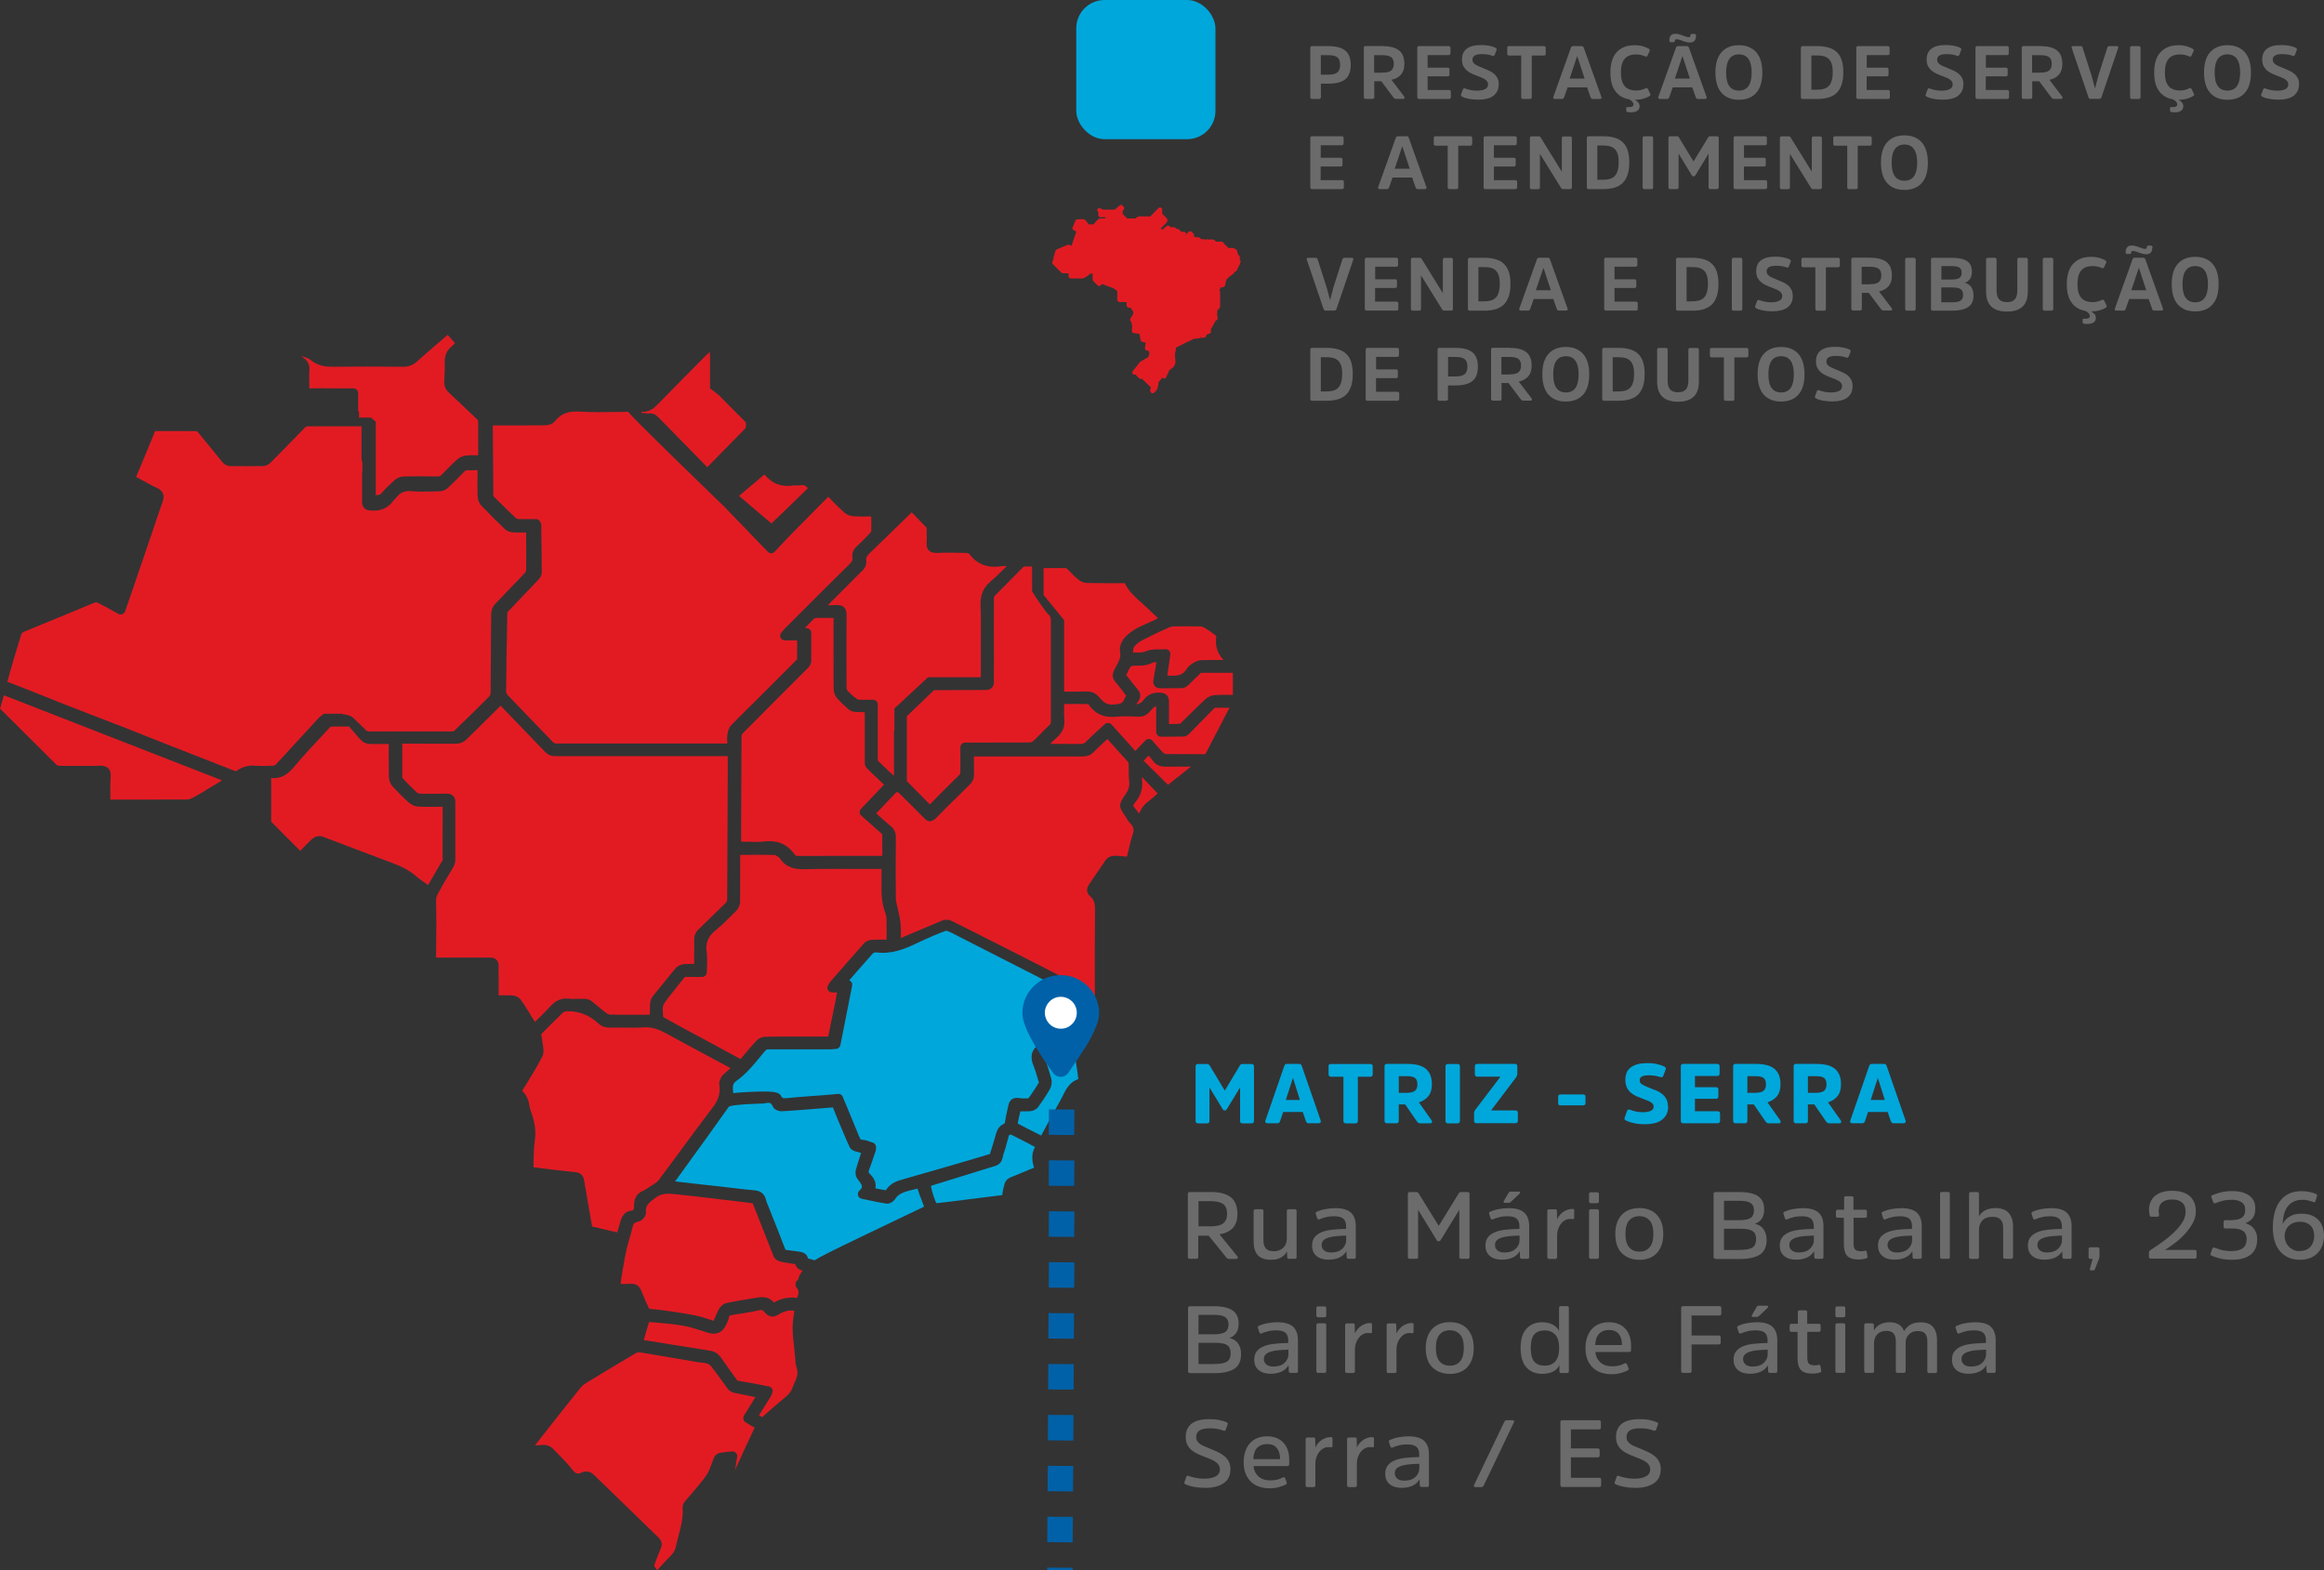 <?xml version="1.0" encoding="UTF-8"?> <svg xmlns="http://www.w3.org/2000/svg" id="Layer_1" version="1.1" viewBox="0 0 261.13 176.45"><rect x="0" y="0" width="261.13" height="176.45" fill="#333333" stroke="none"/><defs><style> .st0 { fill: #0061a8; } .st1 { fill: #fff; } .st2 { fill: #00a7db; } .st3 { fill: #6b6b6b; } .st4 { fill: #e21b23; } </style></defs><g><path class="st4" d="M128.32,87.62c.09.97-.13,1.77-.68,2.43-.12.14-.23.31-.33.48.22.3.45.59.69.9.17-.43.42-.91.91-1.28.4-.3.77-.63,1.13-.96.01-.01.02-.02.04-.03l-1.78-1.86c0,.11,0,.22.02.32Z"></path><path class="st4" d="M49.73,96.47c0-.67,0-1.33,0-2,0-1.25,0-2.55.01-3.82-.96.02-1.82.03-2.71-.01-.38-.02-.81-.2-1.1-.46-.61-.55-1.22-1.16-1.82-1.81-.24-.26-.4-.67-.41-1.05-.02-.88-.02-1.78-.02-2.64,0-.36,0-.72,0-1.08h0c-.08,0-.16,0-.24,0-.6,0-1.16,0-1.73,0-.49.01-.89-.15-1.22-.51-.06-.07-.12-.13-.18-.19h0s-1.08-1.26-1.08-1.26h-1.57c-.18,0-.36,0-.53.02-.05.04-.13.13-.17.18l-.04.05c-.34.37-.68.74-1.03,1.11-.94,1-1.91,2.04-2.79,3.11-.61.73-1.39,1.45-2.63,1.31,0,.69,0,1.39,0,2.08,0,.92,0,1.83,0,2.75,0,.04.02.09.03.11,1.05,1.07,2.13,2.14,3.24,3.25.5-.53.93-.97,1.37-1.37.18-.17.49-.29.8-.29.11,0,.21.02.31.05.9.33,1.8.68,2.67,1.01.44.17.87.34,1.31.5,1.23.47,2.35.89,3.4,1.28,1.18.44,2.23.86,3.16,1.67.37.32.77.6,1.21.9.04.03.09.06.13.09l.15-.25c.51-.87,1-1.71,1.49-2.56,0-.03,0-.08,0-.16Z"></path><path class="st4" d="M59.57,113.99l.54.84c.08-.08.16-.15.23-.23.52-.51,1.02-.99,1.48-1.5.43-.47,1.06-1,2.09-.88.35.04.71.03,1.09.02.22,0,.46-.01.69,0,.21,0,.51.05.75.23.24.19.48.4.72.59.32.27.61.52.93.75.15.11.34.19.47.2.96.02,1.94.02,2.88.02.34,0,.67,0,1.01,0,.21,0,.43,0,.56-.01.01-.13.01-.35.02-.56,0-.08,0-.15,0-.21,0-.38-.02-.9.38-1.38.42-.51.85-1.04,1.26-1.55.4-.5.81-1.01,1.23-1.51.24-.29.65-.44.95-.47.38-.03.76-.02,1.15-.02,0-.13,0-.25,0-.38,0-.86,0-1.66.01-2.48,0-.34.17-.72.41-.96.48-.48.98-.96,1.47-1.43.55-.53,1.12-1.08,1.67-1.63.08-.08.15-.25.15-.34.03-4.69.04-9.47.06-14.08v-1.95s0-.06,0-.1c-.04,0-.08,0-.12,0h-2.24c-5.67,0-11.33,0-17,0h0c-.49,0-.86-.16-1.19-.51-1.11-1.16-2.25-2.34-3.35-3.48-.54-.56-1.08-1.12-1.62-1.68-.77.77-1.55,1.54-2.31,2.29-.51.5-1.02.99-1.52,1.49-.34.34-.73.49-1.2.49-2.01-.01-4.01,0-6.02-.01,0,.62,0,1.25,0,1.86,0,.62,0,1.25,0,1.87,0,.05.04.14.07.18.59.64,1.1,1.15,1.58,1.59.07.06.21.12.31.12,1.05.03,2.1.02,2.99,0,.23,0,.53.02.76.25.26.25.25.61.25.73,0,1.1,0,2.21,0,3.31,0,1.06,0,2.12,0,3.18,0,.26-.09.55-.27.86-.18.31-.37.62-.55.93-.27.45-.55.91-.8,1.38-.05.1-.11.19-.16.29-.21.37-.39.69-.38,1.08.04,2.02.03,4.01,0,6.37,0,.01,0,.03,0,.04.02,0,.03,0,.05,0,1.09-.01,2.19-.01,3.26,0,.91,0,1.81,0,2.72,0,.22,0,.53.02.76.26.25.26.24.62.24.74-.02.44-.01.9,0,1.34,0,.19,0,.38,0,.57v1.33s.04,0,.07,0c.19,0,.38,0,.56,0,.32,0,.63,0,.94.02.35.02.73.22.92.49.29.39.55.81.8,1.21.09.15.19.3.29.45Z"></path><path class="st4" d="M126.63,91.99c-.04-.06-.08-.12-.12-.17-.85-1.17-.85-1.43-.04-2.57.34-.48.47-.92.41-1.42-.05-.43-.05-.85-.05-1.26,0-.24,0-.47-.01-.71,0-.1-.02-.16-.02-.18-.72-.81-1.44-1.61-2.14-2.38l-.23-.26c-.06.06-.12.11-.18.17-.48.44-.93.86-1.37,1.3-.34.34-.71.49-1.19.49h0c-3.22,0-6.44,0-9.66,0h-2.6c0,.08,0,.15,0,.22,0,.61,0,1.18.01,1.75.02.47-.13.85-.46,1.18-.35.35-.7.69-1.06,1.04-.91.9-1.86,1.82-2.76,2.75-.14.14-.36.33-.66.34h0c-.32,0-.52-.2-.66-.35-.85-.86-1.77-1.78-2.81-2.8-.08-.08-.16-.13-.22-.13h0c-.06,0-.12.05-.17.1-.6.63-1.2,1.26-1.82,1.91l-.37.39c.07.06.13.11.19.17.49.44.96.85,1.44,1.25.4.33.58.73.58,1.25-.02,2.49-.02,4.74,0,6.91,0,.21.06.45.12.7.03.13.06.26.09.39.03.17.07.35.11.52.09.41.19.83.22,1.27.04.52.03,1.02.02,1.54l.78-.33c1.27-.54,2.59-1.1,3.89-1.64.3-.12.7-.11.99.03,1.7.84,3.42,1.71,5.08,2.55l.26.13c1.78.9,3.55,1.8,5.33,2.71.46.24.92.48,1.42.74l.75.39c.15.08.26.23.28.39.02.17-.03.34-.16.46l-.66.63c-.68.65-1.33,1.27-1.96,1.9,0,0,0,.02-.01.03.41,1.1.86,2.21,1.25,3.17.05.11.08.16.09.19.72.36,1.45.7,2.22,1.06h.02c0-.14,0-.3,0-.45,0-.68,0-1.39.01-2.09,0-.33.16-.69.38-.95.46-.51.96-1.03,1.63-1.7.16-.16.21-.29.21-.52v-.28c-.01-3.13-.02-6.37.02-9.56.01-.76-.14-1.2-.55-1.55-.4-.36-.45-.85-.13-1.31.24-.35.47-.7.71-1.05.38-.57.78-1.16,1.18-1.73.22-.31.65-.46.96-.46h0c.49,0,.97.05,1.42.1.04-.18.09-.36.13-.55.16-.67.32-1.36.54-2.03.16-.47.06-.8-.35-1.22-.14-.15-.25-.31-.34-.45Z"></path><path class="st4" d="M.43,78.16c-.13.47-.27.97-.42,1.45,0,0,0,.01,0,.02,0,.01.03.03.05.05.88.88,1.76,1.75,2.64,2.63,1.21,1.21,2.43,2.42,3.65,3.63.06.06.2.11.29.11.78.02,1.58.01,2.36.01.51,0,1.03,0,1.54,0,.1,0,.2,0,.31-.01.44-.02.94-.05,1.29.26.35.31.32.82.28,1.27,0,.12-.02.24-.02.33,0,.57,0,1.15,0,1.73v.21s1.93,0,1.93,0c2.2,0,4.48,0,6.72-.01.15,0,.35-.07.58-.18.46-.24.92-.51,1.36-.78l.14-.09c.6-.36,1.2-.72,1.82-1.1L.44,78.13s0,.02,0,.04Z"></path><path class="st4" d="M131.01,86.15c-.47,0-1.06-.06-1.49-.69-.13-.19-.3-.37-.47-.56-.18.19-.36.38-.55.58l2.74,2.71c.65-.52,1.31-1.04,1.95-1.55.21-.17.43-.34.64-.5-.93,0-1.89,0-2.83.01Z"></path><path class="st2" d="M103.31,134.18c-.05-.11-.14-.34-.21-.62-.16.04-.33.08-.49.12-.8.19-1.62.4-1.97.97-.17.29-.62.67-1.05.6-.66-.1-1.32-.24-2.01-.39-.25-.05-.5-.11-.77-.16-.19-.04-.35-.19-.4-.38s0-.4.15-.53c.43-.4.38-.55-.13-1.21l-.09-.12c-.23-.31-.25-.75-.17-1.04.17-.59.37-1.19.55-1.76.01-.03.02-.07.03-.1-.23-.06-.45-.12-.66-.19-.17-.05-.49-.19-.63-.49-.18-.37-.34-.75-.49-1.11l-.1-.23c-.11-.25-.21-.51-.32-.76-.32-.76-.66-1.55-.96-2.34,0,0,0,0-.01,0-.91.08-1.82.15-2.74.22l-.78.06c-.18.01-.35.03-.53.04-.55.04-1.12.09-1.69.11-.32.01-.84-.15-1.01-.54-.15-.35-.32-.5-.89-.35-.08.02-.13.02-.54.03-2.57.08-3.31.24-3.51.35-.47.69-4.02,5.63-6.04,8.4.77.09,1.54.17,2.3.26.78.09,1.56.18,2.34.26.44.05.88.1,1.31.15.99.12,2.01.24,3.01.33.7.06,1.11.42,1.26,1.09.04.17.11.34.19.53.03.07.06.15.09.22.18.46.37.92.55,1.38.44,1.1.89,2.24,1.32,3.37.02.06.04.08.04.08,0,0,.02.02.11.03.5.06.99.13,1.37.18h.02c.24.04.91.13,1.03.78.22.06.45.12.68.18l.06.02c.61-.4,2.05-1.11,5.35-2.7,2.8-1.35,5.84-2.8,6.95-3.33,0-.03-.02-.05-.03-.08-.17-.46-.32-.89-.5-1.31Z"></path><path class="st2" d="M120.85,119.2c-.84-.41-1.71-.82-2.67-1.26-.08.08-.16.17-.24.26-.16.18-.33.36-.52.53-.05.04-.06.06-.06.06,0,0,0,.04.05.18.27.76.52,1.5.72,2.27.09.37.02.84-.19,1.2-.42.72-.88,1.39-1.28,1.94-.18.26-.55.46-.88.48-.36.03-.72.02-1.1.02,0,0-.02,0-.03,0l-.02.08c-.1.42-.2.86-.28,1.29,0,0,0,0,0,0,.75.4,1.5.78,2.3,1.18l.34.17c.21-.38.42-.77.62-1.15.5-.93,1.02-1.89,1.55-2.83.09-.16.17-.32.26-.5.34-.69.75-1.53,1.74-1.87-.09-.73-.18-1.4-.29-2.04,0-.01-.02-.02-.03-.03Z"></path><path class="st4" d="M89.31,152.35c0-.18-.02-.37-.04-.55-.02-.23-.05-.47-.07-.7-.07-.61-.14-1.24-.14-1.87,0-.57.08-1.14.16-1.68.01-.08.02-.17.03-.25-.57-.12-1.15.02-1.76.41-.61.39-1.16.29-1.63-.32-.13-.17-.23-.24-.59-.15-.74.17-1.49.28-2.21.4-.21.03-.42.07-.64.1-.5.08-.5.11-.52.29-.03.26-.14.47-.23.66-.03.06-.06.11-.08.17-.36.84-1.09,1.18-1.96.92-.25-.08-.49-.16-.74-.23-.71-.23-1.38-.45-2.07-.57-1.08-.19-2.2-.29-3.28-.38-.2-.02-.4-.04-.6-.05-.2.63-.39,1.27-.58,1.94l-.03.1c.2.03.39.05.58.08.74.12,1.49.24,2.23.36,1.53.25,3.11.51,4.66.75.52.08.92.34,1.24.81.5.73,1.05,1.49,1.77,2.48.03.03.05.06.07.07.33.07.68.13,1.02.18.23.04.46.08.68.12.41.08.82.16,1.24.24l.57.11c.15.03.28.13.36.26.08.14.09.3.03.44-.01.04-.02.07-.03.1-.03.1-.07.21-.14.32l-.09.15c-.4.65-.82,1.31-1.24,1.97.12.07.23.14.35.21.16-.14.31-.27.47-.41.59-.51,1.19-1.04,1.8-1.54l.05-.04c.47-.39.88-.73,1.07-1.25.07-.21.16-.41.25-.6.25-.57.45-1.02.27-1.58-.16-.49-.18-.99-.21-1.48Z"></path><path class="st2" d="M115.83,128.63c-.73-.37-1.45-.74-2.17-1.11-.07-.03-.15-.04-.21,0-.05.02-.09.06-.1.11-.07.24-.14.49-.2.73-.11.43-.23.88-.4,1.32-.02.05-.04.13-.05.22-.06.31-.18.89-.83,1.1-.13.04-.97.3-2.04.63-1.74.53-4.54,1.4-5.21,1.61-.01.42.39,1.56.59,1.96,1.04-.11,2.09-.24,3.1-.37l.39-.05c.42-.05.84-.11,1.26-.16.87-.11,1.77-.23,2.66-.33,0,0,0,0,0,0,.03-.44.15-.87.26-1.28.08-.29.32-.56.6-.68.73-.31,1.48-.62,2.2-.91l.51-.21c-.22-.71-.35-1.53.11-2.33l-.48-.24Z"></path><path class="st4" d="M84.86,156.98h-.06c-.8-.17-1.55-.31-2.31-.47-.28-.06-.57-.24-.74-.48-.26-.35-.51-.7-.76-1.05-.34-.48-.7-.97-1.07-1.44-.1-.13-.29-.26-.47-.32-.18-.06-.39-.08-.61-.1-.15-.01-.31-.03-.47-.06-.7-.12-1.39-.24-2.09-.36-1.36-.23-2.76-.47-4.14-.7-.38-.06-.58-.02-.64.02-1.84,1.07-3.69,2.2-5.48,3.29l-.05.03c-.26.16-.53.33-.69.54-1.18,1.46-2.36,2.96-3.51,4.42l-.92,1.17c-.25.31-.49.62-.74.95.33-.03.66-.05.99-.06.35-.01.75.15,1,.4l.33.33c.64.65,1.3,1.32,1.88,2.05.42.53.66.53,1.08.31.13-.07.29-.1.45-.1.29,0,.59.1.78.27,1.4,1.35,2.82,2.73,4.2,4.07,1.06,1.03,2.12,2.06,3.18,3.09.49.47.37.93.24,1.24-.28.65-.51,1.25-.71,1.83-.01.03-.01.12,0,.15.08.14.19.28.32.45.02-.03.05-.06.07-.08.37-.42.72-.82,1.1-1.2l.03-.03c.43-.42.77-.76.88-1.29.09-.43.2-.86.31-1.27.28-1.08.55-2.09.46-3.16-.02-.25.08-.51.32-.78.2-.24.41-.47.61-.71.28-.32.56-.64.83-.97l.09-.11c.37-.46.73-.9,1-1.38.16-.29.28-.63.41-.98.08-.21.15-.43.24-.65.1-.24.35-.52.67-.58.32-.06.64-.09.98-.12.13-.01.26-.03.4-.04.17-.02.33.04.44.16.11.12.17.29.14.45-.03.18-.06.36-.09.53-.06.33-.11.64-.15.95.15-.32.29-.64.44-.96.56-1.23,1.14-2.51,1.74-3.75.01-.03.02-.05.03-.06-.02,0-.04-.02-.06-.03,0,0,0,0,0,0-.25-.12-.48-.27-.7-.41-.09-.06-.18-.11-.27-.17-.12-.07-.21-.19-.24-.33s0-.28.06-.4l1.3-2.1Z"></path><path class="st4" d="M34.76,41.53c-.02.38-.02.75-.01,1.15,0,.31,0,.64,0,.96.91-.02,1.83-.01,2.73,0,.35,0,.7,0,1.05,0h1.18c.29,0,.53.24.53.53v2.05s.01,0,.02,0c.03,0,.05,0,.08,0v.71h1.35s.03.03.05.04c.16.15.32.3.48.4v1.16s0,0,0,0c0,0,0,0,0,0v3.79h0c0,.95,0,1.9,0,2.84v.48h0c.34,0,.5-.04.66-.23.48-.57,1.03-1.07,1.45-1.45.28-.25.67-.41,1.02-.42,1.21-.03,2.46-.03,3.83,0,.18,0,.3-.04.44-.18l.18-.19c.5-.52,1.02-1.05,1.57-1.54.27-.25.69-.42,1.08-.45.43-.04.86-.03,1.28-.02,0-.23,0-.45,0-.67,0-1.05,0-2.04,0-3.03,0-.18-.04-.27-.16-.38-.41-.38-.82-.77-1.22-1.16-.62-.59-1.27-1.21-1.91-1.8-.38-.35-.54-.74-.52-1.23v-.16c.04-.61.07-1.25.05-1.86-.02-.57.05-1.4.84-2,.1-.08.2-.19.31-.32l-.82-.92c-.23.2-.47.4-.7.6-.96.82-1.86,1.6-2.77,2.41-.44.39-.91.57-1.51.57h-.02c-2.55-.02-5.28-.03-8.03,0-.59,0-1.46-.06-2.25-.67-.35-.27-.73-.44-1.17-.52.08.06.16.12.24.18.31.22.72.61.68,1.35Z"></path><path class="st4" d="M31.02,85.88c.89-.96,1.79-1.94,2.66-2.89.7-.77,1.41-1.54,2.11-2.3.14-.15.3-.26.44-.36.07-.05.13-.09.18-.13h2.04s.01.03.02.05c.04,0,.16.01.32.04.28.05.65.15.84.32.26.24.51.48.75.72.24.24.5.5.75.73.08.08.21.13.26.13,2.87.01,5.96.01,9.45,0,.07,0,.15-.03.18-.05,1.61-1.54,2.82-2.74,3.94-3.87.09-.09.17-.28.17-.4.02-1.55.03-3.13.03-4.65,0-1.41.01-2.83.03-4.24,0-.39.17-.82.43-1.09.58-.62,1.17-1.23,1.75-1.83.53-.55,1.08-1.12,1.61-1.68.07-.07.13-.23.14-.33.02-1.14.01-2.3,0-3.42v-.79s-.03,0-.04,0c-.44,0-.89,0-1.34-.01-.24-.01-.68-.07-.98-.35-.91-.86-1.8-1.75-2.66-2.65-.25-.26-.42-.66-.43-1.03-.03-.89-.03-1.84-.01-2.97-.4.02-.76.02-1.1.01-.19,0-.29.04-.42.18-.57.6-1.18,1.21-1.81,1.8-.24.23-.6.38-.91.38-.2,0-.41.01-.61.02-.83.03-1.7.05-2.55-.03-.79-.07-1.32.15-1.76.76-.07.1-.15.17-.21.22-.03.02-.06.06-.07.07-.62.87-1.5,1.24-2.63,1.12-.23-.02-.91-.1-.9-.96,0-.47,0-.94,0-1.4,0-.78-.02-1.58.03-2.38.02-.42,0-.74-.1-1.01v-3.01s0-.08,0-.13c0-.01,0-.02,0-.04v-.53h-2.28c-.07,0-.14,0-.21,0-.51,0-1.02,0-1.54,0-.64,0-1.3,0-1.95,0-.18,0-.27.03-.39.16-1.21,1.25-2.47,2.54-3.86,3.94-.22.22-.55.37-.84.37-1.23.02-2.47.02-3.69,0-.3,0-.64-.17-.85-.42-.45-.54-.9-1.09-1.34-1.64-.48-.58-.95-1.17-1.43-1.75-.04-.05-.11-.1-.15-.11-1.29-.02-2.6-.02-3.87-.01h-.79s-.46,1.12-.46,1.12c-.56,1.35-1.11,2.7-1.68,4.04,0,0,0,0,.02,0l.41.22c.47.25.94.5,1.4.76.08.04.17.08.27.13.35.15.74.33.91.73.18.42,0,.88-.14,1.26-.03.08-.06.15-.08.22-.4,1.19-.81,2.4-1.21,3.57l-.47,1.37c-.39,1.14-.77,2.27-1.16,3.41-.26.75-.51,1.5-.78,2.26l-.4,1.16c-.05.15-.16.26-.31.32-.15.06-.31.05-.44-.03-.22-.12-.44-.24-.65-.36-.58-.32-1.13-.62-1.69-.9-.07-.03-.16-.06-.2-.05-.63.24-1.27.51-1.89.77-.31.13-.62.26-.93.39-.52.21-1.05.43-1.57.64-1.23.5-2.49,1.02-3.73,1.54-.1.04-.22.17-.24.23-.39,1.2-.75,2.44-1.1,3.64l-.15.51c-.11.37-.21.74-.31,1.13,0,.03-.02.06-.02.09l.62.24c.81.32,1.61.63,2.41.94.52.21,1.04.42,1.57.63.73.3,1.47.59,2.21.88.99.39,1.98.77,2.98,1.15,1.06.41,2.11.81,3.16,1.22.98.38,1.96.77,2.93,1.16.83.33,1.66.66,2.49.99,1.23.48,2.46.96,3.69,1.44,1.13.44,2.27.88,3.4,1.33.23.09.27.06.34,0,.6-.42,1.25-.6,1.96-.55.6.04,1.26.04,2.1,0,.11,0,.26-.08.31-.13Z"></path><path class="st4" d="M99.62,103.79c0-.42,0-.81-.11-1.11-.45-1.16-.48-2.28-.46-3.14.01-.54,0-1.08,0-1.64,0-.09,0-.18,0-.26h-.07c-.8,0-1.61,0-2.41,0-2.01,0-4.1-.02-6.14.03-1.02.02-2.06-.11-2.79-1.2-.05-.07-.12-.14-.2-.19l-.08-.05c-.09-.06-.25-.15-.31-.16-1.06-.02-2.14-.02-3.19-.01h-.69s0,.86,0,.86c0,1.51,0,2.94-.01,4.39,0,.36-.18.78-.44,1.04l-.26.26c-.62.63-1.27,1.29-1.98,1.86-.9.72-1.23,1.46-1.08,2.46.08.54.06,1.08.04,1.61,0,.23-.02.47-.02.71,0,.29-.24.53-.53.53-.19,0-.37,0-.54,0-.42,0-.82,0-1.23-.01-.11,0-.17,0-.3.17-.25.32-.5.63-.75.94-.31.38-.62.77-.92,1.16-.05.06-.1.13-.15.2-.21.26-.42.54-.49.78-.08.29-.05.65-.01,1.03,0,.08.01.16.02.23,0,0,.01.01.02.02,1.01.57,2.06,1.14,3.05,1.67.66.36,1.33.72,1.99,1.07,1.21.65,2.42,1.3,3.62,1.96,0,0,.02,0,.02.01,0,0,.01-.02.02-.03.5-.61,1.1-1.33,1.74-2.03.24-.26.64-.44,1-.45.76-.02,1.53-.02,2.27-.02.27,0,.54,0,.8,0h.93c1.01,0,2.06,0,3.08,0,.06-.25.11-.51.16-.79.03-.17.06-.34.1-.5.07-.34.14-.68.21-1.03.1-.46.2-.93.29-1.39.08-.41.15-.82.23-1.25,0,0,0,0,0,0h-.55c-.19,0-.36-.1-.46-.26s-.1-.36-.01-.52c.02-.05.04-.08.06-.11.04-.08.08-.16.15-.25l.48-.55c1.1-1.26,2.24-2.57,3.38-3.85.24-.26.62-.37.91-.38.51-.02,1.01-.01,1.53-.01.03,0,.05,0,.08,0,0-.03,0-.06,0-.09,0-.43,0-.83,0-1.23,0-.16,0-.32,0-.48Z"></path><path class="st4" d="M99.32,88.16l-.15-.14c-.51-.48-1.01-.96-1.51-1.44l-.03-.03c-.19-.18-.47-.45-.46-.82v-5.69h-.15s0-.01,0-.02c-.28,0-.59,0-.92-.02-.29-.02-.58-.13-.77-.3-.48-.42-.87-.79-1.24-1.2-.25-.28-.41-.68-.42-1.02-.02-2.1-.01-4.24-.01-6.31v-1.73c-.06,0-.12,0-.18,0-.55,0-1.07,0-1.6-.01-.25,0-.38.04-.54.21-.29.31-.6.62-.91.94h.19c.29,0,.53.24.53.53v.75c0,.83,0,1.61,0,2.41,0,.26-.13.54-.32.74-.97.98-1.95,1.95-2.93,2.93-1.47,1.47-2.95,2.95-4.41,4.43-.11.11-.17.25-.17.29-.02,2.19-.03,4.39-.03,6.58,0,1.78-.01,3.56-.02,5.34.33,0,.67,0,.99.01.56.02,1.08.03,1.59-.03.21-.03.41-.04.61-.04,1.21,0,2.15.51,2.88,1.55.03.04.08.11.32.11h0c2.35-.01,4.74-.01,7.06-.01h2.42v-.24c0-.75,0-1.46-.01-2.18-.02-.02-.04-.05-.08-.08h0c-.56-.51-1.15-1.02-1.71-1.52l-.57-.5c-.11-.1-.17-.23-.18-.37,0-.14.05-.28.15-.39l2.6-2.73Z"></path><path class="st4" d="M59.96,130.68c0,.16,0,.33-.02.49,1.8.23,3.3.4,4.71.55.21.02.84.09.97.86.18,1.06.37,2.11.55,3.17.11.63.22,1.27.33,1.9.03.14.05.18.06.18,0,0,.02.01.07.02.23.03.44.09.64.14.09.02.18.05.27.07.43.1.86.2,1.29.3l.53.12c.07-.29.15-.57.24-.84.04-.12.08-.25.11-.38.09-.31.33-1.13,1.22-1.22.21-.02.32-.03.31-.55-.01-.81.32-1.38,1-1.68.19-.09.38-.19.56-.32.14-.1.29-.19.43-.28.31-.19.61-.37.77-.59.92-1.22,1.84-2.47,2.73-3.68,1.09-1.48,2.21-3.01,3.35-4.49.65-.85.88-1.62.75-2.5-.02-.11-.05-.28.03-.47.02-.04.03-.07.04-.11.06-.18.14-.4.33-.57.27-.26.56-.51.85-.77-.18-.1-.35-.19-.52-.29-.7-.37-1.39-.75-2.09-1.12-1.49-.8-3.04-1.63-4.55-2.46-.86-.47-1.61-.77-2.53-.72-.85.06-1.71.04-2.53.03-.46,0-.93-.01-1.4,0-.49,0-.89-.15-1.24-.48q-1.45-1.36-3.43-1.36c-.05,0-.09,0-.13,0,0,0,0,0,0,0-.05.01-.1.03-.15.04-.07.02-.19.05-.22.07-.85.82-1.72,1.7-2.49,2.48.01.1.04.21.06.32.03.17.07.35.09.54,0,.11.03.23.05.35.07.42.14.89-.07,1.3-.69,1.33-1.49,2.62-2.26,3.84.43.42.69.91.78,1.5.06.4.2.81.32,1.17.35,1,.45,1.91.33,2.84-.11.86-.14,1.75-.16,2.61Z"></path><path class="st4" d="M138.13,75.6c-1.09,0-2.11,0-3.15,0-.02,0-.07.04-.11.07-.24.22-.47.46-.7.68-.21.21-.42.42-.63.62-.17.16-.43.35-.74.36-.58.01-1.16.01-1.72.01-.23,0-.46,0-.69,0-.11,0-.43,0-.65-.26-.22-.27-.16-.61-.13-.72.11-.58.21-1.17.31-1.8,0-.05.02-.11.03-.16-.18,0-.35.02-.44.07-.44.22-.87.32-1.4.32-.5,0-.89,0-1.01.08-.12.08-.28.41-.5.87l-.03.07s-.02.03-.02.04c0,.01.02.03.04.06l.24.31c.32.41.65.83.99,1.23.26.3.49.79.05,1.4-.07.1-.13.19-.2.29.36-.04.61-.19.82-.48.4-.55.96-.83,1.66-.83.07,0,.14,0,.22,0,.25.02,1,.08.98,1.03-.01.52-.01,1.05,0,1.56,0,.31,0,.62,0,.94.17,0,.35,0,.51-.01.24,0,.46,0,.68-.02.03,0,.09-.03.11-.05.36-.35.72-.71,1.08-1.06.55-.54,1.11-1.1,1.69-1.64.29-.27.74-.46,1.14-.48.61-.03,1.22-.03,1.81-.02.05,0,.11,0,.16,0v-2.48h-.41Z"></path><path class="st4" d="M128.88,71.68c-.55.26-1.06.51-1.42.97-.14.18-.15.36-.14.67.07,0,.15,0,.22,0,.43.01.83.02,1.12-.1.56-.26,1.1-.25,1.56-.25.24,0,.46,0,.69-.02.16-.02.33.04.44.16s.17.28.15.45l-.34,2.35c1.07.06,1.7.04,2.17-.73.14-.23.37-.45.65-.62.28-.17.61-.37.99-.38.83-.02,1.65-.02,2.51-.02-.7-.74-.98-1.63-.81-2.65-.01-.03-.04-.07-.06-.09-.39-.31-.82-.61-1.28-.89-.14-.08-.32-.14-.47-.14-.89-.02-1.86-.02-3.03,0-.14,0-.3.04-.46.11l-.04.02c-.65.29-1.32.58-1.95.91-.16.09-.33.17-.49.25Z"></path><path class="st2" d="M117.89,110.58s.07-.07.11-.1h-.01s-1.58-.82-1.58-.82c-3.1-1.59-6.31-3.23-9.47-4.83-.47-.24-.62-.25-.66-.24-.97.35-2.01.8-3.36,1.44-1.28.61-2.79,1.24-4.55.98-.03.01-.06.02-.1.03-.06.02-.14.05-.17.07-.86.96-1.72,1.94-2.55,2.9l-.13.14c.09.04.17.1.23.18.09.12.13.27.1.42l-1.32,6.69c-.05.23-.24.41-.48.43-.06,0-.11,0-.17.01-.14.01-.28.02-.42.03h-1.03c-1.96,0-3.99,0-5.99,0h0c-.17,0-.25.03-.41.22-.16.19-.32.39-.48.58-.8.98-1.62,1.98-2.71,2.75-.32.23-.42.46-.39.9v.11c.02.12.03.26.04.36.12,0,.28-.02.43-.04.19-.02,1.26-.1,2.33-.13,2.02-.05,2.44.12,2.62.51.08.17.15.27.56.23.96-.1,1.93-.17,2.88-.24.42-.03.84-.06,1.26-.09.39-.03.77-.06,1.16-.1l.53-.05c.23-.02.45.11.53.32l.5,1.2c.45,1.07.87,2.09,1.29,3.13l.02.05c.18.44.22.46.4.46.32.01.61.12.86.21.1.03.19.07.29.1.25.07.41.31.38.57,0,.03,0,.06,0,.08,0,.09-.01.2-.05.33l-.13.38c-.19.57-.39,1.16-.61,1.74-.08.21-.05.26.06.38.26.26.86.87.65,1.66.39.08.79.16,1.18.22.51-.79,1.26-1.06,1.93-1.23.47-.12,8.93-2.57,9.78-2.85,0,0,0-.01,0-.01.24-.74.45-1.48.65-2.17.09-.32.26-.92.91-1.21.07-.03.11-.05.13-.22.06-.46.16-.9.26-1.34.04-.18.09-.36.12-.54.12-.58.54-.88,1.11-.8.38.05.72.07,1.02.05.05,0,.12-.03.15-.05.38-.52.74-1.08,1.08-1.63l.07-.11-.09-.29c-.16-.54-.32-1.1-.53-1.62-.15-.38-.61-1.55.62-2.35,0,0,.03-.05.06-.08.07-.09.16-.21.29-.31.05-.04.07-.06.07-.07,0,0,0-.07-.09-.28-.52-1.21-.93-2.22-1.28-3.17-.13-.36-.01-.89.27-1.17.6-.58,1.2-1.14,1.84-1.72Z"></path><path class="st4" d="M89.33,142.05c-.2-.04-.41-.07-.62-.1-.31-.05-.64-.1-.96-.17-.24-.05-.68-.24-.83-.62-.42-1.04-.82-2.08-1.23-3.12-.37-.93-.73-1.87-1.1-2.8,0,0-.02-.02-.04-.03-.98-.13-1.98-.25-2.95-.36l-.82-.1c-.42-.05-.84-.1-1.26-.15-1.02-.12-2.07-.25-3.11-.35-.12-.01-.24-.03-.36-.04-.91-.1-1.63-.18-2.38.37-.81.6-1.16.89-1.09,1.62.04.45-.41.96-.79,1.05-.52.12-.63.25-.7.58-.1.46-.23.92-.36,1.35-.11.37-.22.73-.3,1.09-.18.78-.32,1.58-.45,2.36l-.05.31c-.08.43-.14.86-.2,1.32,0,0,0,.01,0,.02.38,0,.75,0,1.11-.02.59-.04,1,.21,1.22.79.25.65.55,1.32.87,2.01,0,0,.02,0,.02,0,.26.04.53.07.82.09.27.03.56.05.84.1l.49.07c.95.14,1.94.28,2.9.47.66.13,1.31.34,1.93.55l.24.08s0,0,.01,0c0,0,.01-.02.02-.04.07-.15.13-.3.2-.46.11-.26.22-.53.37-.8.16-.28.49-.63.9-.71.8-.17,1.61-.3,2.39-.43l.8-.13c.59-.11,1.46-.26,2.1.52.8-.48,1.68-.65,2.6-.52.22-.55.21-.84-.04-1.13-.11-.12-.15-.28-.13-.46,0-.14.07-.28.18-.37.09-.07.14-.16.16-.26.09-.35.26-.62.47-.84-.31-.07-.71-.25-.85-.77Z"></path><path class="st4" d="M97.34,63c.04.35-.1.76-.34,1.01-.77.78-1.55,1.57-2.32,2.33-.36.36-.71.71-1.07,1.07-.2.2-.39.39-.59.6.33,0,.65,0,.96-.02.24-.01.59,0,.85.25.26.25.29.59.29.86-.02,2.51-.02,5.18,0,8.18,0,.11.06.27.13.35.29.33.64.62.95.86.09.07.22.12.31.13.35.02.71.02,1.1.01.16,0,.32,0,.49,0,.29,0,.53.24.53.53v1.44c0,.65,0,1.31,0,1.96v2.88s.01.03.02.04c0,.01.03.03.06.07l.31.29c.46.45.94.91,1.43,1.34v-4.96c0-.08.02-.16.06-.24,0-.01,0-.04-.01-.07v-2.31s0,0,0,0l.46-.43s.04-.02.06-.02c0,0,0,0,0,0,0-.01.01-.03.02-.04l3.23-3.01h1.7c.06,0,.11,0,.15,0h3.43c.18,0,.36,0,.55,0h.11v-4.04c0-.12,0-.23,0-.35.01-1.21.02-2.46-.03-3.68-.05-1.16.3-2,1.13-2.7.63-.53,1.22-1.13,1.8-1.71,0,0,.02-.02.02-.02-.25,0-.49,0-.72.04-1.5.2-2.65-.26-3.51-1.41-.04-.03-.21-.1-.36-.1-1.12-.03-2.23-.04-3.31,0-.25,0-.6-.01-.86-.28-.26-.27-.26-.63-.25-.87.03-.41.02-.81,0-1.25v-.31s0-.08,0-.11c-.51-.54-1.03-1.08-1.54-1.6l-.14-.14c-.42.41-.84.82-1.26,1.23-1.14,1.11-2.31,2.26-3.48,3.38-.32.31-.42.53-.38.85Z"></path><path class="st4" d="M86.68,58.82c1.34-1.27,2.72-2.61,4.1-3.97-.28-.28-.47-.39-.75-.33-.2.04-.39.03-.56.03-.11,0-.22,0-.3,0-1.36.21-2.46-.21-3.27-1.24l-2.86,2.41c1.19,1.02,2.42,2.08,3.64,3.1Z"></path><path class="st4" d="M55.44,55.71s.04.08.06.11c.94.94,1.72,1.7,2.47,2.4.05.05.17.1.25.1.47.02.94.02,1.43.01.19,0,.38,0,.57,0,.21,0,.4.13.49.32.01.03.02.04.03.06.03.06.08.16.08.29v.86c.03,1.46.05,2.97.05,4.46,0,.39-.27.72-.39.84-.51.54-1.02,1.07-1.54,1.61-.63.65-1.25,1.3-1.87,1.96-.03.03-.06.12-.07.18-.07,3.45-.11,6.24-.13,8.79,0,.11.07.29.14.37.98,1.03,2,2.08,2.97,3.09.71.73,1.42,1.47,2.13,2.21.13.13.23.18.43.18h0c2.5,0,5.01,0,7.51,0h2.84s2.57,0,2.57,0c.81,0,1.63,0,2.44,0,1.27,0,2.55,0,3.82,0-.03-.4-.03-.74.02-1.05.04-.3.15-.73.43-1.02.53-.55,1.08-1.09,1.61-1.62.26-.26.52-.51.78-.77,1.63-1.63,3.26-3.26,4.89-4.89l.04-.04s.04-.04.07-.07c.01-.64.01-1.28.01-1.96v-.17h-1.38c-.2,0-.39-.12-.48-.3-.09-.19-.06-.4.07-.56.05-.06.09-.11.13-.16.08-.1.15-.19.23-.27l1.51-1.51c1.9-1.9,3.86-3.86,5.81-5.78.31-.31.35-.48.32-.71-.07-.48.08-.9.46-1.25.58-.54,1.13-1.1,1.54-1.54.06-.07.11-.15.11-.18.02-.38.02-.76.01-1.17,0-.17,0-.33,0-.5-.63.01-1.33.02-2.02-.02-.36-.02-.76-.18-1.02-.42-.64-.58-1.24-1.18-1.8-1.77-.72.74-1.46,1.48-2.17,2.2-.62.62-1.24,1.24-1.85,1.87-.45.45-.88.92-1.34,1.41-.21.23-.43.46-.66.7-.1.11-.24.17-.38.17h0c-.14,0-.28-.06-.38-.16l-4.9-5.08s-10.81-10.43-10.79-10.66c-.42,0-.83.01-1.25.02-1.38.02-2.8.05-4.21-.04-1.29-.08-2.12.24-2.78,1.08-.25.31-.71.46-1.06.46-1.52.02-3.07.01-4.56.01h-1.36s0,.26,0,.26c.02,2.51.03,5.1.06,7.65Z"></path><path class="st4" d="M72.52,46.45c.07,0,.14,0,.21,0,.12,0,.24,0,.37,0,.29.02.56.14.74.31.47.47.93.95,1.39,1.41.2.2.4.41.6.61,1.21,1.24,2.42,2.48,3.64,3.72,1-1.03,2-2.05,2.98-3.04.43-.44.86-.88,1.29-1.31.1-.12.12-.6.03-.73-.34-.34-.67-.67-1.01-1.01-.62-.62-1.27-1.25-1.88-1.91-.02-.02-.03-.04-.05-.05,0,0,0,0,0,0l-1.05-.81v-.12s.02,0,.04,0c-.02-.02-.03-.04-.04-.06v-3.86l-.3.29c.06-.13.16-.24.3-.29-.02-.02-.04-.04-.06-.06-.44.45-.88.89-1.33,1.34-.47.47-.94.95-1.42,1.43h0s0,0,0,0c-1.04,1.05-2.08,2.11-3.1,3.16-.43.44-.97.87-1.79.79,0,.05,0,.1,0,.15.16,0,.32,0,.49,0Z"></path><path class="st4" d="M136.45,79.57c-.54.54-1.07,1.08-1.6,1.63-.36.37-.72.74-1.09,1.11l-.04.04c-.15.16-.38.4-.72.41-.64.02-1.26.02-1.91.02-.21,0-.43,0-.65,0-.29,0-.53-.24-.53-.53v-.8c0-.73,0-1.41,0-2.1-.05,0-.09.02-.11.03-.2.12-.39.34-.59.56l-.06.07c-.43.49-.94.53-1.28.52-.16,0-.33,0-.49-.02-.65-.02-1.27-.04-1.88.02-1.38.16-2.42-.28-3.16-1.33-.02-.03-.06-.06-.08-.08-.79-.02-1.57-.02-2.39-.01-.1,0-.2,0-.3,0,0,.07,0,.14,0,.21-.01.53-.02,1.03.02,1.51.08.84-.21,1.51-.89,2.09-.24.21-.47.43-.69.67.18,0,.36,0,.54,0,.92,0,1.87,0,2.81.01.32,0,.49-.07.72-.3.47-.48.97-.93,1.45-1.37.2-.18.41-.37.61-.55.1-.1.24-.15.38-.14.14,0,.27.07.37.17l.69.76c.65.72,1.32,1.46,1.99,2.22.25-.28.52-.55.77-.81.12-.12.25-.25.37-.38.1-.11.24-.17.39-.16.15,0,.29.07.38.18.13.15.26.3.38.44.28.33.55.63.83.91.09.09.24.15.31.16.73.01,1.48.01,2.2.01.11,0,.23,0,.34,0,.59,0,1.19,0,1.79.01.1,0,.11,0,.17-.13.64-1.23,1.27-2.45,1.91-3.67.24-.46.48-.93.74-1.42-.57,0-1.11,0-1.63,0,0,0-.03.02-.05.03Z"></path><path class="st4" d="M111.71,67.05s-.02.04-.03.06v.23c-.01,1.87-.02,3.92,0,6.26,0,.01,0,.02,0,.04,0,0,0,.02,0,.02v1.21s0,.02,0,.03c0,.01,0,.02,0,.04-.02.52-.02,1.07,0,1.63,0,.11.02.45-.23.71-.25.26-.6.25-.71.25-.39,0-5.79.02-5.79.02l-.09.08s-2.96,2.85-2.96,2.85l.04.02s-.03.02-.04.03c-.02.14-.02.25,0,.35,0,.03,0,.06,0,.09v1.12s0,.06,0,.09v.96c0,1.53,0,3.08,0,4.63,0,0,.01.02.02.03.65.67,1.31,1.33,1.97,1.99l.59.6c1.11-1.14,2.21-2.24,3.28-3.28.12-.12.16-.2.15-.39-.01-.64,0-1.27,0-1.94,0-.27,0-.54,0-.81,0-.29.24-.53.53-.53h2.12c1.68,0,3.43,0,5.14-.01.12,0,.3-.07.38-.14.3-.28.6-.59.89-.88.29-.3.6-.62.92-.91.15-.13.19-.25.19-.51,0-3.34-.01-7.29,0-11.25,0-.34-.07-.52-.28-.71-.03-.03-.07-.06-.1-.09-.19-.18-1.27-1.71-1.73-2.51v-2.77h-.32c-.1,0-.21,0-.31-.01-.22-.02-.35.03-.52.22-.53.55-1.07,1.09-1.6,1.62-.47.47-.97.97-1.44,1.45-.02.02-.06.07-.09.15Z"></path><path class="st4" d="M119.57,69.72c-.01,1.21-.01,2.43,0,3.62v4.38c.13,0,.26,0,.38,0,.72,0,1.4,0,2.08-.02.03,0,.06,0,.09,0,.58,0,1.02.2,1.38.64.47.57.88.88,1.6.83.81-.06,1.04-.14,1.21-.57.06-.16.15-.29.23-.41-.06-.09-.13-.17-.19-.26-.33-.44-.64-.86-.98-1.25-.57-.63-.27-1.19-.13-1.47.06-.12.12-.23.18-.34.29-.52.53-.97.45-1.5-.22-1.34.79-2.05,1.45-2.52.45-.31.94-.52,1.42-.73.22-.09.43-.18.63-.28.25-.12.5-.24.75-.37l-.08-.08c-.44-.41-.86-.8-1.27-1.2-.18-.17-.36-.33-.55-.5-.69-.61-1.39-1.23-1.83-2.15-.02,0-.04-.01-.05-.01-.62,0-1.25,0-1.88,0-.75,0-1.53,0-2.3-.02-.35,0-.76-.17-1.05-.42-.27-.23-.52-.48-.75-.72-.17-.17-.33-.33-.49-.48-.03-.03-.08-.05-.1-.06-.41,0-.84,0-1.25,0h0s-1.26,0-1.26,0v2.99h-.03s2.35,2.88,2.35,2.88c0,0,0,.02,0,.03Z"></path></g><g><path class="st3" d="M135.98,133.94c1.04,0,1.81.2,2.31.59.5.39.75,1.02.75,1.88,0,.69-.18,1.22-.53,1.59-.36.37-.85.6-1.49.7l2.02,2.48c.05.06.06.12.04.18-.02.06-.08.1-.17.1h-.81c-.09,0-.15-.01-.19-.04s-.09-.07-.13-.13l-1.97-2.44h-1.17v2.39c0,.14-.07.21-.22.21h-.73c-.15,0-.22-.07-.22-.21v-7.08c0-.14.08-.21.22-.21h2.28ZM135.94,137.81c.72,0,1.22-.12,1.51-.35.28-.23.43-.58.43-1.06,0-.51-.15-.88-.44-1.1-.29-.22-.79-.33-1.47-.33h-1.3v2.83h1.28Z"></path><path class="st3" d="M140.87,136.08c0-.13.07-.2.2-.2h.69c.13,0,.2.07.2.2v3.27c0,.38.08.69.25.91.17.22.47.34.91.34s.79-.13,1.06-.38c.27-.25.41-.6.41-1.05v-3.09c0-.13.07-.2.2-.2h.71c.13,0,.19.07.19.2v5.17c0,.14-.06.2-.19.2h-.67c-.14,0-.2-.06-.2-.18l-.02-.64c-.06.11-.13.21-.23.33-.1.11-.22.21-.36.3s-.31.16-.51.22-.43.08-.71.08c-.68,0-1.17-.18-1.48-.53-.31-.36-.46-.85-.46-1.48v-3.46Z"></path><path class="st3" d="M152.34,141.25c0,.14-.07.2-.21.2h-.61c-.08,0-.13-.02-.16-.05s-.04-.08-.05-.13l-.02-.67c-.06.09-.13.19-.23.3-.1.11-.22.21-.38.31-.16.1-.35.18-.58.24-.23.06-.5.1-.82.1-.58,0-1.03-.14-1.36-.42-.33-.28-.49-.67-.49-1.16,0-.38.09-.7.28-.94.19-.24.45-.43.79-.57s.74-.23,1.21-.28c.47-.05.98-.08,1.54-.09v-.28c0-.38-.1-.67-.3-.86-.2-.18-.55-.28-1.03-.28-.34,0-.65.03-.92.1-.27.06-.52.15-.75.25-.11.04-.2,0-.25-.13l-.16-.51c-.03-.1.01-.17.12-.22.26-.12.57-.22.95-.29.37-.07.75-.11,1.13-.11.81,0,1.4.17,1.76.51.36.34.54.84.54,1.51v3.48ZM151.26,138.84c-.39.01-.76.04-1.09.06-.34.03-.63.08-.88.16-.25.08-.44.18-.58.31s-.21.31-.21.54.09.43.27.59c.18.16.45.24.8.24.28,0,.53-.04.74-.11.21-.07.38-.18.52-.31s.24-.28.32-.45.11-.35.11-.54v-.47Z"></path><path class="st3" d="M161.64,139.48c-.09,0-.16-.04-.21-.13l-2.09-3.41v5.3c0,.14-.07.21-.21.21h-.72c-.15,0-.22-.07-.22-.21v-7.08c0-.14.08-.21.22-.21h.72c.12,0,.21.04.26.13l2.27,3.67,2.26-3.67c.06-.09.14-.13.26-.13h.73c.14,0,.21.07.21.21v7.08c0,.14-.07.21-.21.21h-.73c-.14,0-.21-.07-.21-.21v-5.3l-2.09,3.41c-.05.08-.12.13-.21.13Z"></path><path class="st3" d="M171.82,141.25c0,.14-.07.2-.21.2h-.61c-.08,0-.13-.02-.16-.05s-.04-.08-.05-.13l-.02-.67c-.06.09-.13.19-.23.3-.1.11-.22.21-.38.31-.16.1-.35.18-.58.24-.23.06-.5.1-.82.1-.58,0-1.03-.14-1.36-.42-.33-.28-.49-.67-.49-1.16,0-.38.09-.7.28-.94.19-.24.45-.43.79-.57s.74-.23,1.21-.28c.47-.05.98-.08,1.54-.09v-.28c0-.38-.1-.67-.3-.86-.2-.18-.55-.28-1.03-.28-.34,0-.65.03-.92.1-.27.06-.52.15-.75.25-.11.04-.2,0-.25-.13l-.16-.51c-.03-.1.01-.17.12-.22.26-.12.57-.22.95-.29.37-.07.75-.11,1.13-.11.81,0,1.4.17,1.76.51.36.34.54.84.54,1.51v3.48ZM170.74,138.84c-.39.01-.76.04-1.09.06-.34.03-.63.08-.88.16-.25.08-.44.18-.58.31s-.21.31-.21.54.09.43.27.59c.18.16.45.24.8.24.28,0,.53-.04.74-.11.21-.07.38-.18.52-.31s.24-.28.32-.45.11-.35.11-.54v-.47ZM169.5,134.05c.03-.06.06-.1.09-.12.03-.02.09-.03.17-.03h.91c.07,0,.11.03.13.08.01.05,0,.1-.05.14l-.97.92c-.08.08-.17.12-.28.12h-.42c-.06,0-.11-.02-.13-.06-.02-.04-.02-.08.01-.12l.54-.93Z"></path><path class="st3" d="M174.73,135.88c.14,0,.21.06.21.19l.02.95c.05-.12.12-.25.22-.38.1-.13.22-.26.36-.38.15-.12.32-.22.51-.29.2-.08.41-.12.66-.12.06,0,.1.01.13.03.03.02.04.07.04.14v.81c0,.06-.01.11-.04.13-.03.02-.07.03-.13.03-.04,0-.07,0-.11-.01-.04,0-.1-.01-.18-.01-.21,0-.41.05-.59.16-.18.1-.33.24-.46.41s-.23.37-.3.58c-.07.22-.11.44-.11.68v2.46c0,.14-.07.2-.2.2h-.69c-.14,0-.21-.07-.21-.2v-5.17c0-.13.07-.2.21-.2h.66Z"></path><path class="st3" d="M179.66,134.99c0,.14-.07.21-.2.21h-.72c-.13,0-.19-.07-.19-.21v-.81c0-.13.06-.2.19-.2h.72c.14,0,.2.07.2.2v.81ZM179.66,141.25c0,.14-.07.2-.2.2h-.71c-.13,0-.2-.07-.2-.2v-5.17c0-.13.07-.2.2-.2h.71c.14,0,.2.07.2.2v5.17Z"></path><path class="st3" d="M184.21,141.56c-.82,0-1.47-.25-1.97-.74s-.74-1.22-.74-2.16c0-.47.06-.89.19-1.25s.31-.67.54-.91c.24-.25.52-.43.85-.56.33-.12.7-.19,1.12-.19s.78.06,1.11.19c.33.12.62.31.85.56.23.25.42.55.54.91.13.36.19.78.19,1.25s-.06.9-.19,1.25c-.13.36-.31.66-.54.91-.24.25-.52.43-.85.56-.33.12-.71.19-1.11.19ZM184.21,140.64c.49,0,.88-.16,1.15-.49.28-.32.42-.82.42-1.5s-.14-1.18-.42-1.5c-.28-.32-.66-.49-1.15-.49s-.88.16-1.16.49-.41.82-.41,1.5.14,1.18.41,1.5.66.49,1.16.49Z"></path><path class="st3" d="M192.76,141.45c-.15,0-.22-.07-.22-.21v-7.08c0-.14.08-.21.22-.21h2.67c.97,0,1.68.16,2.13.48.45.32.67.81.67,1.48,0,.24-.03.45-.09.64-.06.18-.13.34-.23.46-.1.13-.21.23-.34.32s-.26.14-.4.18c.18.04.35.11.51.19.16.09.3.2.42.35.12.15.21.32.29.53.07.21.11.46.11.74,0,.77-.25,1.32-.74,1.65-.5.33-1.25.5-2.25.5h-2.74ZM195.45,137.11c.6,0,1.03-.09,1.27-.26.24-.17.36-.46.36-.85s-.13-.65-.38-.82c-.25-.17-.68-.25-1.29-.25h-1.7v2.18h1.75ZM195.42,140.45c.35,0,.65-.02.89-.06.24-.04.44-.11.59-.2.15-.1.25-.22.32-.37.06-.15.1-.34.1-.57,0-.21-.03-.39-.09-.54-.06-.15-.16-.27-.3-.37-.14-.1-.33-.17-.56-.21-.23-.04-.52-.06-.87-.06h-1.79v2.39h1.72Z"></path><path class="st3" d="M204.89,141.25c0,.14-.07.2-.21.2h-.61c-.08,0-.13-.02-.16-.05s-.04-.08-.05-.13l-.02-.67c-.06.09-.13.19-.23.3-.1.11-.22.21-.38.31-.16.1-.35.18-.58.24-.23.06-.5.1-.82.1-.58,0-1.03-.14-1.36-.42-.33-.28-.49-.67-.49-1.16,0-.38.09-.7.28-.94.19-.24.45-.43.79-.57s.74-.23,1.21-.28c.47-.05.98-.08,1.54-.09v-.28c0-.38-.1-.67-.3-.86-.2-.18-.55-.28-1.03-.28-.34,0-.65.03-.92.1-.27.06-.52.15-.75.25-.11.04-.2,0-.25-.13l-.16-.51c-.03-.1.01-.17.12-.22.26-.12.57-.22.95-.29.37-.07.75-.11,1.13-.11.81,0,1.4.17,1.76.51.36.34.54.84.54,1.51v3.48ZM203.81,138.84c-.39.01-.76.04-1.09.06-.34.03-.63.08-.88.16-.25.08-.44.18-.58.31s-.21.31-.21.54.09.43.27.59c.18.16.45.24.8.24.28,0,.53-.04.74-.11.21-.07.38-.18.52-.31s.24-.28.32-.45.11-.35.11-.54v-.47Z"></path><path class="st3" d="M208.27,136.84v2.83c0,.36.05.6.17.73.11.13.33.2.67.2.11,0,.2,0,.26-.02s.13-.03.21-.04c.06-.01.1,0,.12.03.03.04.04.08.06.14l.08.5c.01.06,0,.1-.02.12-.03.03-.07.05-.13.07-.08.04-.21.07-.37.09-.16.03-.32.04-.48.04-.6,0-1.02-.13-1.28-.4-.25-.27-.38-.71-.38-1.34v-2.95h-.68c-.14,0-.21-.07-.21-.2v-.5c0-.14.07-.21.21-.21h.71v-1.32c0-.13.06-.19.19-.19h.65c.14,0,.21.06.21.19v1.32h1.3c.14,0,.21.07.21.21v.5c0,.14-.07.2-.21.2h-1.3Z"></path><path class="st3" d="M215.93,141.25c0,.14-.07.2-.21.2h-.61c-.08,0-.13-.02-.16-.05s-.04-.08-.05-.13l-.02-.67c-.06.09-.13.19-.23.3-.1.11-.22.21-.38.31-.16.1-.35.18-.58.24-.23.06-.5.1-.82.1-.58,0-1.03-.14-1.36-.42-.33-.28-.49-.67-.49-1.16,0-.38.09-.7.28-.94.19-.24.45-.43.79-.57s.74-.23,1.21-.28c.47-.05.98-.08,1.54-.09v-.28c0-.38-.1-.67-.3-.86-.2-.18-.55-.28-1.03-.28-.34,0-.65.03-.92.1-.27.06-.52.15-.75.25-.11.04-.2,0-.25-.13l-.16-.51c-.03-.1.01-.17.12-.22.26-.12.57-.22.95-.29.37-.07.75-.11,1.13-.11.81,0,1.4.17,1.76.51.36.34.54.84.54,1.51v3.48ZM214.85,138.84c-.39.01-.76.04-1.09.06-.34.03-.63.08-.88.16-.25.08-.44.18-.58.31s-.21.31-.21.54.09.43.27.59c.18.16.45.24.8.24.28,0,.53-.04.74-.11.21-.07.38-.18.52-.31s.24-.28.32-.45.11-.35.11-.54v-.47Z"></path><path class="st3" d="M219.09,141.25c0,.14-.06.2-.19.2h-.72c-.13,0-.19-.07-.19-.2v-7.12c0-.13.06-.19.19-.19h.72c.13,0,.19.06.19.19v7.12Z"></path><path class="st3" d="M226.18,141.25c0,.14-.06.2-.19.2h-.71c-.14,0-.2-.07-.2-.2v-3.27c0-.41-.09-.72-.28-.93-.18-.21-.5-.32-.95-.32-.48,0-.86.14-1.11.42-.26.28-.38.63-.38,1.05v3.07c0,.13-.07.19-.2.19h-.71c-.13,0-.2-.07-.2-.2v-7.12c0-.13.07-.19.2-.19h.71c.14,0,.2.06.2.19v2.55c.06-.11.13-.22.23-.33.1-.11.22-.21.37-.3.15-.09.33-.17.54-.22.21-.06.44-.09.71-.09.67,0,1.17.18,1.49.55.32.37.49.86.49,1.49v3.46Z"></path><path class="st3" d="M232.77,141.25c0,.14-.07.2-.21.2h-.61c-.08,0-.13-.02-.16-.05s-.04-.08-.05-.13l-.02-.67c-.06.09-.13.19-.23.3-.1.11-.22.21-.38.31-.16.1-.35.18-.58.24-.23.06-.5.1-.82.1-.58,0-1.03-.14-1.36-.42-.33-.28-.49-.67-.49-1.16,0-.38.09-.7.28-.94.19-.24.45-.43.79-.57s.74-.23,1.21-.28c.47-.05.98-.08,1.54-.09v-.28c0-.38-.1-.67-.3-.86-.2-.18-.55-.28-1.03-.28-.34,0-.65.03-.92.1-.27.06-.52.15-.75.25-.11.04-.2,0-.25-.13l-.16-.51c-.03-.1.01-.17.12-.22.26-.12.57-.22.95-.29.37-.07.75-.11,1.13-.11.81,0,1.4.17,1.76.51.36.34.54.84.54,1.51v3.48ZM231.69,138.84c-.39.01-.76.04-1.09.06-.34.03-.63.08-.88.16-.25.08-.44.18-.58.31s-.21.31-.21.54.09.43.27.59c.18.16.45.24.8.24.28,0,.53-.04.74-.11.21-.07.38-.18.52-.31s.24-.28.32-.45.11-.35.11-.54v-.47Z"></path><path class="st3" d="M235.39,142.63c-.04.08-.1.12-.18.12h-.27c-.11,0-.14-.06-.11-.18l.3-1.11h-.25c-.13,0-.2-.07-.2-.2v-.91c0-.13.07-.2.21-.2h.8c.14,0,.21.07.21.2v.83c0,.06,0,.1-.01.13,0,.03-.02.07-.03.12l-.48,1.2Z"></path><path class="st3" d="M242.54,135.96c0,.13.01.24.03.34s.03.18.02.25c0,.11-.06.17-.19.17h-.66c-.06,0-.11-.02-.14-.05-.03-.03-.05-.09-.07-.17-.01-.07-.03-.17-.04-.29s-.02-.22-.02-.3c0-.28.05-.54.15-.8.1-.25.25-.48.46-.67.21-.19.48-.35.8-.46.32-.11.71-.17,1.16-.17.5,0,.92.06,1.26.18.34.12.62.29.83.5.21.21.36.46.46.74s.14.58.14.9c0,.45-.12.89-.35,1.32-.24.43-.53.83-.87,1.2-.35.38-.72.72-1.12,1.02s-.78.57-1.12.78h3.33c.14,0,.21.07.21.21v.56c0,.14-.07.21-.21.21h-4.93c-.14,0-.21-.07-.21-.21v-.46c0-.07.01-.12.04-.16.02-.04.07-.07.12-.12.4-.26.83-.56,1.29-.88.46-.32.89-.67,1.28-1.04.39-.37.72-.75.99-1.15.26-.4.4-.81.4-1.22,0-.2-.02-.38-.07-.56-.05-.17-.13-.32-.25-.44-.12-.12-.27-.22-.46-.29s-.43-.11-.73-.11-.52.03-.72.1-.35.16-.46.26c-.11.11-.19.23-.24.37-.05.14-.07.28-.07.42Z"></path><path class="st3" d="M250.86,137.09c.45,0,.8-.09,1.05-.27s.37-.48.37-.89c0-.37-.13-.65-.4-.83s-.62-.28-1.07-.28-.82.04-1.13.13c-.3.08-.55.17-.74.25-.12.05-.21.01-.26-.12l-.2-.54c-.03-.06-.03-.11,0-.15.03-.04.07-.07.13-.1.23-.1.53-.2.91-.3s.83-.15,1.35-.15c.36,0,.7.04,1.01.12.31.08.58.2.81.36.23.16.41.36.53.6.13.24.19.53.19.85,0,.49-.1.87-.31,1.12-.21.26-.48.44-.81.56.17.05.34.12.5.21.16.09.3.21.42.35.12.14.22.32.3.52.08.21.11.45.11.73,0,.78-.25,1.35-.74,1.73-.49.38-1.19.57-2.08.57-.51,0-.96-.05-1.36-.15s-.7-.2-.93-.3c-.12-.06-.16-.13-.13-.22l.2-.57c.05-.13.14-.17.27-.12.2.08.45.16.74.25.29.08.67.13,1.14.13,1.14,0,1.71-.44,1.71-1.33,0-.43-.14-.74-.41-.93-.27-.19-.66-.28-1.16-.28h-.81c-.14,0-.21-.06-.21-.19v-.54c0-.14.07-.2.21-.2h.78Z"></path><path class="st3" d="M259.93,135.06c-.19-.06-.38-.12-.58-.17-.2-.05-.42-.07-.65-.07-.37,0-.69.07-.97.2-.28.13-.5.32-.68.55-.18.24-.31.52-.41.86-.09.34-.14.71-.15,1.13.06-.14.15-.29.27-.43.11-.14.26-.27.43-.38.18-.11.38-.21.61-.27.23-.07.5-.1.8-.1.44,0,.81.06,1.13.19.32.13.58.3.79.53s.36.49.46.79c.1.3.15.62.15.97,0,.39-.06.75-.18,1.08s-.3.62-.53.86-.51.43-.85.56-.72.2-1.14.2c-.51,0-.96-.09-1.34-.27-.38-.18-.7-.43-.95-.74-.25-.32-.44-.69-.57-1.13-.12-.43-.19-.91-.19-1.43,0-.61.06-1.17.19-1.68.13-.51.32-.95.59-1.31s.6-.65,1-.85c.41-.2.89-.3,1.45-.3.32,0,.62.03.9.09.28.06.51.13.69.21.06.03.1.06.13.09.03.03.04.08.02.13l-.17.57c-.02.06-.05.11-.08.14-.04.03-.09.03-.17,0ZM258.4,140.57c.53,0,.93-.16,1.21-.48.28-.32.42-.73.42-1.23,0-.21-.03-.41-.09-.6-.06-.19-.15-.36-.28-.5-.13-.14-.29-.26-.5-.34-.2-.08-.45-.13-.74-.13s-.54.05-.75.14c-.22.09-.4.21-.54.36-.14.15-.25.32-.32.52-.07.2-.11.4-.11.62,0,.18.04.37.11.56.07.2.18.38.32.54s.32.29.53.4.46.16.75.16Z"></path><path class="st3" d="M133.71,154.28c-.15,0-.22-.07-.22-.21v-7.08c0-.14.08-.21.22-.21h2.67c.97,0,1.68.16,2.13.48.45.32.67.81.67,1.48,0,.24-.03.45-.09.64-.06.18-.13.34-.23.46-.1.13-.21.23-.34.32s-.26.14-.4.18c.18.04.35.11.51.19.16.09.3.2.42.35.12.15.21.32.29.53.07.21.11.46.11.74,0,.77-.25,1.32-.74,1.65-.5.33-1.25.5-2.25.5h-2.74ZM136.41,149.93c.6,0,1.03-.09,1.27-.26.24-.17.36-.46.36-.85s-.13-.65-.38-.82c-.25-.17-.68-.25-1.29-.25h-1.7v2.18h1.75ZM136.38,153.27c.35,0,.65-.02.89-.06.24-.04.44-.11.59-.2.15-.1.25-.22.32-.37.06-.15.1-.34.1-.57,0-.21-.03-.39-.09-.54-.06-.15-.16-.27-.3-.37-.14-.1-.33-.17-.56-.21-.23-.04-.52-.06-.87-.06h-1.79v2.39h1.72Z"></path><path class="st3" d="M145.84,154.07c0,.14-.07.2-.21.2h-.61c-.08,0-.13-.02-.16-.05s-.04-.08-.05-.13l-.02-.67c-.06.09-.13.19-.23.3-.1.11-.22.21-.38.31-.16.1-.35.18-.58.24-.23.06-.5.1-.82.1-.58,0-1.03-.14-1.36-.42-.33-.28-.49-.67-.49-1.16,0-.38.09-.7.28-.94.19-.24.45-.43.79-.57s.74-.23,1.21-.28c.47-.05.98-.08,1.54-.09v-.28c0-.38-.1-.67-.3-.86-.2-.18-.55-.28-1.03-.28-.34,0-.65.03-.92.1-.27.06-.52.15-.75.25-.11.04-.2,0-.25-.13l-.16-.51c-.03-.1.01-.17.12-.22.26-.12.57-.22.95-.29.37-.07.75-.11,1.13-.11.81,0,1.4.17,1.76.51.36.34.54.84.54,1.51v3.48ZM144.77,151.66c-.39.01-.76.04-1.09.06-.34.03-.63.08-.88.16-.25.08-.44.18-.58.31s-.21.31-.21.54.09.43.27.59c.18.16.45.24.8.24.28,0,.53-.04.74-.11.21-.07.38-.18.52-.31s.24-.28.32-.45.11-.35.11-.54v-.47Z"></path><path class="st3" d="M149.02,147.81c0,.14-.07.21-.2.21h-.72c-.13,0-.19-.07-.19-.21v-.81c0-.13.06-.2.19-.2h.72c.14,0,.2.07.2.2v.81ZM149.02,154.07c0,.14-.07.2-.2.2h-.71c-.13,0-.2-.07-.2-.2v-5.17c0-.13.07-.2.2-.2h.71c.14,0,.2.07.2.2v5.17Z"></path><path class="st3" d="M152.01,148.7c.14,0,.21.06.21.19l.02.95c.05-.12.12-.25.22-.38.1-.13.22-.26.36-.38.15-.12.32-.22.51-.29.2-.08.41-.12.66-.12.06,0,.1.01.13.03.03.02.04.07.04.14v.81c0,.06-.01.11-.04.13-.03.02-.07.03-.13.03-.04,0-.07,0-.11-.01-.04,0-.1-.01-.18-.01-.21,0-.41.05-.59.16-.18.1-.33.24-.46.41s-.23.37-.3.58c-.07.22-.11.44-.11.68v2.46c0,.14-.07.2-.2.2h-.69c-.14,0-.21-.07-.21-.2v-5.17c0-.13.07-.2.21-.2h.66Z"></path><path class="st3" d="M156.68,148.7c.14,0,.21.06.21.19l.02.95c.05-.12.12-.25.22-.38.1-.13.22-.26.36-.38.15-.12.32-.22.51-.29.2-.08.41-.12.66-.12.06,0,.1.01.13.03.03.02.04.07.04.14v.81c0,.06-.01.11-.04.13-.03.02-.07.03-.13.03-.04,0-.07,0-.11-.01-.04,0-.1-.01-.18-.01-.21,0-.41.05-.59.16-.18.1-.33.24-.46.41s-.23.37-.3.58c-.07.22-.11.44-.11.68v2.46c0,.14-.07.2-.2.2h-.69c-.14,0-.21-.07-.21-.2v-5.17c0-.13.07-.2.21-.2h.66Z"></path><path class="st3" d="M162.91,154.38c-.82,0-1.47-.25-1.97-.74s-.74-1.22-.74-2.16c0-.47.06-.89.19-1.25s.31-.67.54-.91c.24-.25.52-.43.85-.56.33-.12.7-.19,1.12-.19s.78.06,1.11.19c.33.12.62.31.85.56.23.25.42.55.54.91.13.36.19.78.19,1.25s-.06.9-.19,1.25c-.13.36-.31.66-.54.91-.24.25-.52.43-.85.56-.33.12-.71.19-1.11.19ZM162.91,153.46c.49,0,.88-.16,1.15-.49.28-.32.42-.82.42-1.5s-.14-1.18-.42-1.5c-.28-.32-.66-.49-1.15-.49s-.88.16-1.16.49-.41.82-.41,1.5.14,1.18.41,1.5.66.49,1.16.49Z"></path><path class="st3" d="M175.21,153.41c-.16.34-.42.59-.76.74-.34.15-.73.23-1.15.23-.75,0-1.34-.24-1.78-.72-.44-.48-.66-1.21-.66-2.18s.22-1.7.66-2.18c.44-.48,1.03-.72,1.78-.72.42,0,.8.08,1.14.25.34.17.59.41.74.73v-2.6c0-.13.07-.19.21-.19h.69c.13,0,.2.06.2.19v7.12c0,.14-.07.2-.2.2h-.66c-.13,0-.2-.06-.2-.18v-.68ZM175.19,151.48c0-.67-.14-1.17-.43-1.49s-.68-.49-1.2-.49-.9.15-1.17.45c-.26.3-.39.81-.39,1.52s.13,1.22.39,1.53c.26.31.65.46,1.17.46s.91-.16,1.2-.49c.29-.33.43-.83.43-1.5Z"></path><path class="st3" d="M181.15,153.53c.29,0,.55-.03.77-.08.22-.06.43-.14.63-.25.06-.04.12-.04.17-.01.05.03.08.07.1.13l.17.44c.02.06.02.11-.01.15-.03.04-.07.07-.13.1-.22.11-.48.21-.79.29-.3.08-.63.12-.99.12-.46,0-.86-.07-1.22-.2s-.67-.32-.92-.58-.45-.56-.58-.92c-.13-.36-.2-.76-.2-1.21,0-.47.06-.89.19-1.25.12-.36.3-.67.53-.92s.5-.44.83-.57.69-.19,1.08-.19.76.06,1.07.19c.31.13.57.31.78.54s.37.51.48.83c.11.32.16.67.16,1.06v.52c0,.14-.07.2-.21.2h-3.8c.04.48.23.87.56,1.17s.77.44,1.33.44ZM180.8,149.45c-.47,0-.84.14-1.11.41-.27.27-.42.7-.45,1.28h3.01v-.05c0-.49-.12-.89-.36-1.19-.24-.3-.6-.45-1.1-.45Z"></path><path class="st3" d="M190.07,151.06v3c0,.14-.07.21-.22.21h-.73c-.15,0-.22-.07-.22-.21v-7.08c0-.14.08-.21.22-.21h4.09c.13,0,.2.07.2.21v.62c0,.14-.07.22-.2.22h-3.14v2.25h3.06c.14,0,.21.07.21.22v.58c0,.14-.07.2-.21.2h-3.06Z"></path><path class="st3" d="M199.7,154.07c0,.14-.07.2-.21.2h-.61c-.08,0-.13-.02-.16-.05s-.04-.08-.05-.13l-.02-.67c-.06.09-.13.19-.23.3-.1.11-.22.21-.38.31-.16.1-.35.18-.58.24-.23.06-.5.1-.82.1-.58,0-1.03-.14-1.36-.42-.33-.28-.49-.67-.49-1.16,0-.38.09-.7.28-.94.19-.24.45-.43.79-.57s.74-.23,1.21-.28c.47-.05.98-.08,1.54-.09v-.28c0-.38-.1-.67-.3-.86-.2-.18-.55-.28-1.03-.28-.34,0-.65.03-.92.1-.27.06-.52.15-.75.25-.11.04-.2,0-.25-.13l-.16-.51c-.03-.1.01-.17.12-.22.26-.12.57-.22.95-.29.37-.07.75-.11,1.13-.11.81,0,1.4.17,1.76.51.36.34.54.84.54,1.51v3.48ZM198.62,151.66c-.39.01-.76.04-1.09.06-.34.03-.63.08-.88.16-.25.08-.44.18-.58.31s-.21.31-.21.54.09.43.27.59c.18.16.45.24.8.24.28,0,.53-.04.74-.11.21-.07.38-.18.52-.31s.24-.28.32-.45.11-.35.11-.54v-.47ZM197.38,146.87c.03-.06.06-.1.09-.12.03-.02.09-.03.17-.03h.91c.07,0,.11.03.13.08.01.05,0,.1-.05.14l-.97.92c-.08.08-.17.12-.28.12h-.42c-.06,0-.11-.02-.13-.06-.02-.04-.02-.08.01-.12l.54-.93Z"></path><path class="st3" d="M203.07,149.66v2.83c0,.36.05.6.17.73.11.13.33.2.67.2.11,0,.2,0,.26-.02s.13-.03.21-.04c.06-.01.1,0,.12.03.03.04.04.08.06.14l.08.5c.01.06,0,.1-.02.12-.03.03-.07.05-.13.07-.08.04-.21.07-.37.09-.16.03-.32.04-.48.04-.6,0-1.02-.13-1.28-.4-.25-.27-.38-.71-.38-1.34v-2.95h-.68c-.14,0-.21-.07-.21-.2v-.5c0-.14.07-.21.21-.21h.71v-1.32c0-.13.06-.19.19-.19h.65c.14,0,.21.06.21.19v1.32h1.3c.14,0,.21.07.21.21v.5c0,.14-.07.2-.21.2h-1.3Z"></path><path class="st3" d="M207.34,147.81c0,.14-.07.21-.2.21h-.72c-.13,0-.19-.07-.19-.21v-.81c0-.13.06-.2.19-.2h.72c.14,0,.2.07.2.2v.81ZM207.34,154.07c0,.14-.07.2-.2.2h-.71c-.13,0-.2-.07-.2-.2v-5.17c0-.13.07-.2.2-.2h.71c.14,0,.2.07.2.2v5.17Z"></path><path class="st3" d="M214.11,154.07c0,.14-.07.2-.2.2h-.69c-.13,0-.2-.07-.2-.2v-3.33c0-.38-.08-.67-.24-.88-.16-.21-.43-.31-.82-.31-.44,0-.78.13-1.03.39s-.36.6-.36,1.01v3.12c0,.14-.07.2-.2.2h-.69c-.14,0-.21-.07-.21-.2v-5.17c0-.13.07-.2.21-.2h.66c.14,0,.21.06.21.18l.02.64c.05-.11.12-.22.21-.33.09-.11.21-.22.35-.3.14-.09.31-.16.5-.22.2-.06.42-.09.67-.09.45,0,.81.09,1.07.26.27.17.46.42.57.74.15-.27.37-.5.67-.7.3-.2.71-.29,1.23-.29.62,0,1.08.18,1.37.54.3.36.44.85.44,1.46v3.5c0,.14-.07.2-.2.2h-.69c-.13,0-.2-.07-.2-.2v-3.32c0-.38-.08-.68-.23-.89-.16-.21-.43-.31-.83-.31-.43,0-.76.13-1.01.38-.25.25-.37.56-.37.93v3.21Z"></path><path class="st3" d="M224.24,154.07c0,.14-.07.2-.21.2h-.61c-.08,0-.13-.02-.16-.05s-.04-.08-.05-.13l-.02-.67c-.06.09-.13.19-.23.3-.1.11-.22.21-.38.31-.16.1-.35.18-.58.24-.23.06-.5.1-.82.1-.58,0-1.03-.14-1.36-.42-.33-.28-.49-.67-.49-1.16,0-.38.09-.7.28-.94.19-.24.45-.43.79-.57s.74-.23,1.21-.28c.47-.05.98-.08,1.54-.09v-.28c0-.38-.1-.67-.3-.86-.2-.18-.55-.28-1.03-.28-.34,0-.65.03-.92.1-.27.06-.52.15-.75.25-.11.04-.2,0-.25-.13l-.16-.51c-.03-.1.01-.17.12-.22.26-.12.57-.22.95-.29.37-.07.75-.11,1.13-.11.81,0,1.4.17,1.76.51.36.34.54.84.54,1.51v3.48ZM223.16,151.66c-.39.01-.76.04-1.09.06-.34.03-.63.08-.88.16-.25.08-.44.18-.58.31s-.21.31-.21.54.09.43.27.59c.18.16.45.24.8.24.28,0,.53-.04.74-.11.21-.07.38-.18.52-.31s.24-.28.32-.45.11-.35.11-.54v-.47Z"></path><path class="st3" d="M138.25,165.13c0,.35-.07.65-.2.91-.13.26-.33.47-.58.64-.25.17-.55.3-.89.38-.35.09-.73.13-1.15.13-.46,0-.89-.04-1.28-.11-.39-.08-.7-.17-.92-.27-.06-.04-.11-.07-.14-.1-.03-.03-.03-.08-.01-.15l.21-.58c.02-.06.05-.11.09-.14.04-.03.09-.02.17.01.2.08.45.15.75.21.3.06.64.1,1.02.1.53,0,.95-.09,1.27-.26.32-.17.48-.44.48-.79,0-.18-.04-.34-.13-.48-.09-.14-.21-.26-.36-.36-.15-.11-.33-.2-.53-.29-.2-.08-.42-.17-.65-.26-.29-.11-.56-.22-.82-.34-.26-.12-.49-.27-.69-.43-.2-.17-.36-.37-.48-.61s-.18-.53-.18-.88c0-.63.21-1.12.64-1.47.43-.34,1.09-.52,2-.52.43,0,.81.03,1.14.1.32.07.59.15.8.24.06.03.11.06.13.1.03.04.03.09,0,.16l-.2.56c-.02.06-.05.1-.09.13s-.1.02-.19-.01c-.19-.07-.41-.13-.65-.18-.24-.05-.52-.07-.84-.07-.55,0-.95.08-1.19.24-.25.16-.37.41-.37.74,0,.18.04.33.12.46.08.13.19.24.34.34.14.1.31.18.5.26.19.08.4.16.61.25.29.12.58.25.85.37.27.13.52.28.73.45.21.17.38.38.51.62.13.25.19.54.19.9Z"></path><path class="st3" d="M142.74,166.35c.29,0,.55-.03.77-.08.22-.06.43-.14.63-.25.06-.04.12-.04.17-.01.05.03.08.07.1.13l.17.44c.02.06.02.11-.01.15-.03.04-.07.07-.13.1-.22.11-.48.21-.79.29-.3.08-.63.12-.99.12-.46,0-.86-.07-1.22-.2s-.67-.32-.92-.58-.45-.56-.58-.92c-.13-.36-.2-.76-.2-1.21,0-.47.06-.89.19-1.25.12-.36.3-.67.53-.92s.5-.44.83-.57.69-.19,1.08-.19.76.06,1.07.19c.31.13.57.31.78.54s.37.51.48.83c.11.32.16.67.16,1.06v.52c0,.14-.07.2-.21.2h-3.8c.04.48.23.87.56,1.17s.77.44,1.33.44ZM142.38,162.27c-.47,0-.84.14-1.11.41-.27.27-.42.7-.45,1.28h3.01v-.05c0-.49-.12-.89-.36-1.19-.24-.3-.6-.45-1.1-.45Z"></path><path class="st3" d="M147.57,161.52c.14,0,.21.06.21.19l.02.95c.05-.12.12-.25.22-.38.1-.13.22-.26.36-.38.15-.12.32-.22.51-.29.2-.08.41-.12.66-.12.06,0,.1.01.13.03.03.02.04.07.04.14v.81c0,.06-.01.11-.04.13-.03.02-.07.03-.13.03-.04,0-.07,0-.11-.01-.04,0-.1-.01-.18-.01-.21,0-.41.05-.59.16-.18.1-.33.24-.46.41s-.23.37-.3.58c-.07.22-.11.44-.11.68v2.46c0,.14-.07.2-.2.2h-.69c-.14,0-.21-.07-.21-.2v-5.17c0-.13.07-.2.21-.2h.66Z"></path><path class="st3" d="M152.23,161.52c.14,0,.21.06.21.19l.02.95c.05-.12.12-.25.22-.38.1-.13.22-.26.36-.38.15-.12.32-.22.51-.29.2-.08.41-.12.66-.12.06,0,.1.01.13.03.03.02.04.07.04.14v.81c0,.06-.01.11-.04.13-.03.02-.07.03-.13.03-.04,0-.07,0-.11-.01-.04,0-.1-.01-.18-.01-.21,0-.41.05-.59.16-.18.1-.33.24-.46.41s-.23.37-.3.58c-.07.22-.11.44-.11.68v2.46c0,.14-.07.2-.2.2h-.69c-.14,0-.21-.07-.21-.2v-5.17c0-.13.07-.2.21-.2h.66Z"></path><path class="st3" d="M160.56,166.89c0,.14-.07.2-.21.2h-.61c-.08,0-.13-.02-.16-.05s-.04-.08-.05-.13l-.02-.67c-.06.09-.13.19-.23.3-.1.11-.22.21-.38.31-.16.1-.35.18-.58.24-.23.06-.5.1-.82.1-.58,0-1.03-.14-1.36-.42-.33-.28-.49-.67-.49-1.16,0-.38.09-.7.28-.94.19-.24.45-.43.79-.57s.74-.23,1.21-.28c.47-.05.98-.08,1.54-.09v-.28c0-.38-.1-.67-.3-.86-.2-.18-.55-.28-1.03-.28-.34,0-.65.03-.92.1-.27.06-.52.15-.75.25-.11.04-.2,0-.25-.13l-.16-.51c-.03-.1.01-.17.12-.22.26-.12.57-.22.95-.29.37-.07.75-.11,1.13-.11.81,0,1.4.17,1.76.51.36.34.54.84.54,1.51v3.48ZM159.48,164.48c-.39.01-.76.04-1.09.06-.34.03-.63.08-.88.16-.25.08-.44.18-.58.31s-.21.31-.21.54.09.43.27.59c.18.16.45.24.8.24.28,0,.53-.04.74-.11.21-.07.38-.18.52-.31s.24-.28.32-.45.11-.35.11-.54v-.47Z"></path><path class="st3" d="M169.02,159.78c.03-.06.06-.1.1-.14.04-.04.1-.05.18-.05h.65c.08,0,.14.02.17.07.02.05.02.1-.02.18l-3.38,7.07c-.03.06-.06.1-.1.14s-.1.05-.18.05h-.65c-.08,0-.14-.02-.17-.07s-.02-.1.01-.17l3.39-7.08Z"></path><path class="st3" d="M176.51,163.76v2.3h3.19c.14,0,.21.07.21.2v.61c0,.15-.07.22-.21.22h-4.14c-.15,0-.23-.07-.23-.21v-7.08c0-.14.07-.21.22-.21h4.11c.15,0,.22.07.22.21v.61c0,.14-.07.21-.22.21h-3.15v2.14h3.03c.14,0,.2.08.2.22v.56c0,.15-.07.22-.2.22h-3.03Z"></path><path class="st3" d="M186.6,165.13c0,.35-.07.65-.2.91-.13.26-.33.47-.58.64-.25.17-.55.3-.89.38-.35.09-.73.13-1.15.13-.46,0-.89-.04-1.28-.11-.39-.08-.7-.17-.92-.27-.06-.04-.11-.07-.14-.1-.03-.03-.03-.08-.01-.15l.21-.58c.02-.06.05-.11.09-.14.04-.03.09-.02.17.01.2.08.45.15.75.21.3.06.64.1,1.02.1.53,0,.95-.09,1.27-.26.32-.17.48-.44.48-.79,0-.18-.04-.34-.13-.48-.09-.14-.21-.26-.36-.36-.15-.11-.33-.2-.53-.29-.2-.08-.42-.17-.65-.26-.29-.11-.56-.22-.82-.34-.26-.12-.49-.27-.69-.43-.2-.17-.36-.37-.48-.61s-.18-.53-.18-.88c0-.63.21-1.12.64-1.47.43-.34,1.09-.52,2-.52.43,0,.81.03,1.14.1.32.07.59.15.8.24.06.03.11.06.13.1.03.04.03.09,0,.16l-.2.56c-.02.06-.05.1-.09.13s-.1.02-.19-.01c-.19-.07-.41-.13-.65-.18-.24-.05-.52-.07-.84-.07-.55,0-.95.08-1.19.24-.25.16-.37.41-.37.74,0,.18.04.33.12.46.08.13.19.24.34.34.14.1.31.18.5.26.19.08.4.16.61.25.29.12.58.25.85.37.27.13.52.28.73.45.21.17.38.38.51.62.13.25.19.54.19.9Z"></path></g><g><path class="st3" d="M148.97,34.91c-.07,0-.13-.02-.16-.05-.04-.03-.07-.08-.1-.16l-1.87-5.5c-.03-.07-.03-.13,0-.17s.08-.06.16-.06h.82c.13,0,.21.06.24.19l1.01,3.15.37,1.39h.02l.36-1.39,1.01-3.15c.03-.12.12-.19.24-.19h.83c.07,0,.12.02.15.06.03.04.03.1,0,.17l-1.87,5.5c-.04.13-.13.2-.27.2h-.95Z"></path><path class="st3" d="M154.51,32.36v1.53h2.4c.14,0,.21.07.21.2v.6c0,.14-.07.21-.21.21h-3.35c-.14,0-.21-.07-.21-.21v-5.53c0-.13.07-.2.2-.2h3.33c.14,0,.21.07.21.2v.6c0,.14-.07.21-.21.21h-2.36v1.41h2.25c.13,0,.2.07.2.21v.56c0,.14-.07.21-.2.21h-2.25Z"></path><path class="st3" d="M163.27,34.69c0,.14-.07.21-.2.21h-.76c-.07,0-.13-.01-.17-.03-.04-.02-.07-.06-.1-.11l-2.37-3.82v3.76c0,.14-.07.21-.2.21h-.73c-.14,0-.21-.07-.21-.21v-5.53c0-.13.07-.2.21-.2h.74c.08,0,.14.01.17.03s.07.05.1.11l2.37,3.83v-3.76c0-.13.07-.2.2-.2h.73c.13,0,.2.07.2.19v5.54Z"></path><path class="st3" d="M165.15,34.91c-.14,0-.21-.07-.21-.21v-5.53c0-.13.07-.2.2-.2h1.63c.48,0,.9.05,1.27.16.37.1.67.27.92.5.25.23.44.53.57.9s.19.82.19,1.35-.06,1.03-.19,1.41-.32.7-.57.94-.56.41-.92.52c-.37.11-.79.16-1.26.16h-1.63ZM166.12,30.01v3.85h.62c.29,0,.54-.03.76-.09.22-.06.41-.16.56-.31.15-.15.26-.35.34-.61.08-.26.12-.58.12-.98,0-.37-.04-.68-.12-.92-.08-.24-.2-.43-.35-.57-.15-.14-.34-.24-.56-.29-.22-.06-.48-.08-.76-.08h-.61Z"></path><path class="st3" d="M173.91,28.96c.08,0,.13.02.17.05.03.03.06.08.08.14l1.97,5.51c.03.07.03.12,0,.17s-.08.07-.15.07h-.82c-.07,0-.13-.02-.16-.05-.03-.03-.06-.08-.08-.14l-.39-1.11h-2.2l-.39,1.11c-.02.06-.05.11-.09.14-.03.03-.08.05-.15.05h-.82c-.07,0-.12-.02-.16-.07-.03-.04-.03-.1,0-.17l1.97-5.51c.02-.06.05-.11.08-.14.04-.03.09-.05.17-.05h.96ZM174.26,32.62l-.82-2.49h-.03l-.84,2.49h1.68Z"></path><path class="st3" d="M181.41,32.36v1.53h2.4c.14,0,.21.07.21.2v.6c0,.14-.07.21-.21.21h-3.35c-.14,0-.21-.07-.21-.21v-5.53c0-.13.07-.2.2-.2h3.32c.14,0,.21.07.21.2v.6c0,.14-.07.21-.21.21h-2.36v1.41h2.25c.13,0,.2.07.2.21v.56c0,.14-.07.21-.2.21h-2.25Z"></path><path class="st3" d="M188.53,34.91c-.14,0-.21-.07-.21-.21v-5.53c0-.13.07-.2.2-.2h1.63c.48,0,.9.05,1.27.16.37.1.67.27.92.5.25.23.44.53.56.9s.19.82.19,1.35-.06,1.03-.19,1.41-.31.7-.56.94c-.25.24-.56.41-.92.52-.37.11-.79.16-1.26.16h-1.63ZM189.51,30.01v3.85h.62c.29,0,.54-.03.76-.09.22-.06.41-.16.56-.31.15-.15.26-.35.34-.61.08-.26.12-.58.12-.98,0-.37-.04-.68-.12-.92-.08-.24-.19-.43-.35-.57s-.34-.24-.56-.29c-.22-.06-.48-.08-.76-.08h-.61Z"></path><path class="st3" d="M194.59,29.17c0-.13.07-.2.2-.2h.77c.14,0,.21.07.21.2v5.53c0,.14-.07.21-.21.21h-.77c-.13,0-.2-.07-.2-.21v-5.53Z"></path><path class="st3" d="M201.44,33.29c0,.29-.06.55-.17.76-.11.21-.27.39-.47.53-.2.14-.44.24-.72.3-.28.07-.58.1-.9.1-.39,0-.74-.03-1.07-.09-.32-.06-.58-.14-.76-.24-.06-.03-.11-.06-.13-.1-.03-.04-.02-.09,0-.16l.2-.54c.02-.06.05-.11.09-.13.04-.03.09-.02.17,0,.15.06.34.12.57.17.23.05.49.08.77.08.37,0,.67-.06.9-.17s.34-.29.34-.54c0-.12-.03-.23-.09-.32-.06-.09-.15-.17-.25-.24-.11-.07-.23-.14-.38-.2-.15-.06-.3-.12-.46-.18-.23-.08-.44-.17-.65-.27s-.4-.21-.56-.35c-.16-.14-.29-.31-.39-.5-.1-.2-.15-.44-.15-.73,0-.54.18-.95.54-1.22.36-.27.89-.41,1.6-.41.37,0,.69.03.96.09.27.06.49.13.65.21.06.03.11.06.13.1.03.04.02.09,0,.16l-.2.52c-.03.06-.06.1-.1.13-.04.02-.1.02-.17,0-.32-.12-.71-.19-1.16-.19-.36,0-.63.05-.81.15-.18.1-.27.26-.27.49,0,.12.03.22.08.3.06.08.13.16.24.23s.22.13.36.19c.14.06.29.12.45.19.24.1.46.19.68.29s.41.21.58.35c.17.14.3.31.4.5.1.2.15.44.15.73Z"></path><path class="st3" d="M202.41,29.17c0-.14.07-.2.2-.2h3.91c.14,0,.21.07.21.2v.65c0,.14-.07.21-.21.21h-1.36v4.67c0,.14-.07.21-.21.21h-.76c-.14,0-.21-.07-.21-.21v-4.67h-1.36c-.14,0-.21-.07-.21-.21v-.65Z"></path><path class="st3" d="M210.11,28.96c.82,0,1.44.16,1.85.47.41.31.62.82.62,1.53,0,.52-.13.92-.39,1.21-.26.29-.61.49-1.06.58l1.43,1.88c.04.06.06.12.04.18-.02.06-.08.08-.16.08h-.8c-.08,0-.14-.02-.18-.05-.04-.03-.08-.07-.12-.12l-1.36-1.81h-.78v1.77c0,.14-.07.21-.21.21h-.76c-.14,0-.21-.07-.21-.21v-5.53c0-.13.07-.2.21-.2h1.89ZM210.09,31.94c.48,0,.82-.08,1.01-.24.19-.16.29-.41.29-.74,0-.36-.1-.62-.3-.76-.2-.15-.53-.22-1-.22h-.91v1.97h.9Z"></path><path class="st3" d="M214.07,29.17c0-.13.07-.2.2-.2h.77c.14,0,.21.07.21.2v5.53c0,.14-.07.21-.21.21h-.77c-.13,0-.2-.07-.2-.21v-5.53Z"></path><path class="st3" d="M217.18,34.91c-.14,0-.21-.07-.21-.21v-5.53c0-.13.07-.2.21-.2h2.13c.77,0,1.34.12,1.71.37.37.25.55.64.55,1.19,0,.37-.08.65-.24.85-.16.2-.35.33-.57.39.13.03.26.09.38.16.12.07.23.17.32.28.09.11.16.25.21.41s.08.35.08.57c0,.61-.2,1.05-.61,1.32-.41.27-1,.4-1.77.4h-2.19ZM219.3,31.41c.41,0,.7-.06.87-.18s.25-.32.25-.59-.08-.45-.25-.57c-.17-.11-.46-.17-.88-.17h-1.15v1.51h1.17ZM219.31,33.97c.47,0,.8-.06.99-.19.19-.13.28-.35.28-.66,0-.29-.09-.5-.27-.63-.18-.13-.5-.19-.97-.19h-1.21v1.67h1.17Z"></path><path class="st3" d="M225.51,35.01c-.79,0-1.38-.19-1.77-.57-.39-.38-.58-.94-.58-1.68v-3.59c0-.13.07-.2.21-.2h.76c.14,0,.21.07.21.2v3.49c0,.42.09.74.27.96.18.22.48.33.9.33s.71-.11.89-.33c.18-.22.27-.54.27-.96v-3.49c0-.13.07-.2.2-.2h.77c.14,0,.21.07.21.2v3.59c0,.74-.19,1.3-.58,1.68s-.97.57-1.76.57Z"></path><path class="st3" d="M229.53,29.17c0-.13.07-.2.2-.2h.77c.14,0,.21.07.21.2v5.53c0,.14-.07.21-.21.21h-.77c-.13,0-.2-.07-.2-.21v-5.53Z"></path><path class="st3" d="M235.14,33.95c.21,0,.41-.03.59-.08.18-.05.33-.11.44-.17.08-.03.14-.03.18,0,.04.02.08.06.11.13l.24.52c.03.06.03.11,0,.14-.03.03-.07.07-.13.11-.16.1-.38.19-.65.27-.28.08-.59.12-.95.13.15.08.28.18.38.3.1.12.15.26.15.41,0,.22-.08.39-.24.51-.16.12-.4.18-.72.18-.08,0-.15,0-.22,0-.07,0-.13-.02-.19-.04-.08-.03-.12-.07-.12-.14v-.29c0-.08.04-.12.13-.12h.26c.15,0,.25-.03.32-.08.06-.05.1-.12.1-.2,0-.23-.16-.42-.49-.59-.66-.11-1.18-.42-1.55-.92-.37-.5-.55-1.19-.55-2.09,0-1.02.24-1.79.73-2.3.48-.51,1.14-.77,1.98-.77.36,0,.67.04.94.12.27.08.49.17.65.26.06.04.1.08.13.11.02.04.02.09,0,.15l-.23.51c-.03.06-.06.1-.11.12s-.1.01-.18-.02c-.12-.06-.26-.11-.44-.15-.17-.04-.37-.06-.57-.06-.57,0-1,.16-1.28.49-.28.33-.42.84-.42,1.54s.14,1.2.42,1.53.72.49,1.32.49Z"></path><path class="st3" d="M240.8,28.96c.08,0,.13.02.17.05.04.03.06.08.09.14l1.97,5.51c.03.07.03.12,0,.17-.03.04-.08.07-.15.07h-.82c-.07,0-.13-.02-.16-.05-.03-.03-.06-.08-.08-.14l-.39-1.11h-2.19l-.39,1.11c-.02.06-.05.11-.08.14-.03.03-.08.05-.15.05h-.82c-.07,0-.12-.02-.16-.07s-.03-.1,0-.17l1.97-5.51c.02-.06.05-.11.08-.14.03-.03.09-.05.17-.05h.96ZM241.83,27.87c0,.2-.05.37-.16.5-.1.13-.27.2-.51.2-.12,0-.24-.01-.36-.04s-.25-.06-.37-.11l-.29-.11c-.19-.07-.35-.11-.47-.11-.13,0-.2.04-.2.13v.07c-.03.1-.09.14-.2.14h-.26c-.06,0-.11-.02-.13-.05-.03-.03-.04-.1-.04-.19,0-.2.06-.37.17-.51s.28-.2.52-.2c.11,0,.23.01.35.04s.24.06.37.11l.32.12c.19.07.34.11.45.11.12,0,.19-.05.2-.16v-.07c.02-.06.04-.09.07-.11.03-.02.07-.03.14-.03h.25c.06,0,.11.02.14.06.03.04.05.11.05.2ZM241.16,32.62l-.82-2.49h-.03l-.83,2.49h1.68Z"></path><path class="st3" d="M246.66,28.86c.83,0,1.47.26,1.93.77.46.51.7,1.28.7,2.3s-.23,1.79-.7,2.3c-.46.51-1.11.76-1.94.76s-1.46-.25-1.93-.76c-.46-.51-.7-1.28-.7-2.3s.23-1.79.7-2.3c.46-.51,1.11-.77,1.93-.77ZM246.66,33.97c.95,0,1.43-.68,1.43-2.03s-.47-2.04-1.43-2.04-1.43.68-1.43,2.04.48,2.03,1.43,2.03Z"></path><path class="st3" d="M147.44,45.03c-.14,0-.21-.07-.21-.21v-5.53c0-.13.07-.2.2-.2h1.63c.48,0,.9.05,1.27.16.37.1.67.27.92.5.25.23.44.53.56.9s.19.82.19,1.35-.06,1.03-.19,1.41-.31.7-.56.94c-.25.24-.56.41-.92.52-.37.11-.79.16-1.26.16h-1.63ZM148.41,40.14v3.85h.62c.29,0,.54-.03.76-.09.22-.06.41-.16.56-.31.15-.15.26-.35.34-.61.08-.26.12-.58.12-.98,0-.37-.04-.68-.12-.92-.08-.24-.19-.43-.35-.57s-.34-.24-.56-.29c-.22-.06-.48-.08-.76-.08h-.61Z"></path><path class="st3" d="M154.61,42.49v1.53h2.4c.14,0,.21.07.21.2v.6c0,.14-.07.21-.21.21h-3.35c-.14,0-.21-.07-.21-.21v-5.53c0-.13.07-.2.2-.2h3.33c.14,0,.21.07.21.2v.6c0,.14-.07.21-.21.21h-2.36v1.41h2.25c.13,0,.2.07.2.21v.56c0,.14-.07.21-.2.21h-2.25Z"></path><path class="st3" d="M161.74,45.03c-.14,0-.21-.07-.21-.21v-5.53c0-.13.07-.2.2-.2h1.83c.83,0,1.46.16,1.87.49.42.32.63.87.63,1.62s-.21,1.31-.63,1.63c-.42.32-1.04.48-1.87.48h-.86v1.51c0,.14-.07.21-.21.21h-.76ZM163.56,42.3c.46,0,.8-.08,1.01-.25.21-.16.31-.45.31-.85s-.1-.69-.31-.85c-.21-.16-.54-.24-1.01-.24h-.85v2.19h.85Z"></path><path class="st3" d="M169.63,39.09c.82,0,1.44.16,1.85.47s.62.82.62,1.53c0,.52-.13.92-.39,1.21-.26.29-.61.49-1.06.58l1.44,1.88c.04.06.06.12.03.18-.02.06-.08.08-.16.08h-.8c-.08,0-.14-.02-.18-.05-.04-.03-.08-.07-.12-.12l-1.36-1.81h-.78v1.77c0,.14-.07.21-.21.21h-.76c-.14,0-.21-.07-.21-.21v-5.53c0-.13.07-.2.21-.2h1.89ZM169.61,42.07c.48,0,.82-.08,1.01-.24.19-.16.29-.41.29-.74,0-.36-.1-.62-.3-.76-.2-.15-.53-.22-1-.22h-.91v1.97h.9Z"></path><path class="st3" d="M175.94,38.99c.83,0,1.47.26,1.93.77.46.51.7,1.28.7,2.3s-.23,1.79-.7,2.3c-.46.51-1.11.76-1.94.76s-1.46-.25-1.93-.76c-.46-.51-.7-1.28-.7-2.3s.23-1.79.7-2.3c.46-.51,1.11-.77,1.93-.77ZM175.95,44.1c.95,0,1.43-.68,1.43-2.03s-.47-2.04-1.43-2.04-1.43.68-1.43,2.04.48,2.03,1.43,2.03Z"></path><path class="st3" d="M180.24,45.03c-.14,0-.21-.07-.21-.21v-5.53c0-.13.07-.2.2-.2h1.63c.48,0,.9.05,1.27.16.37.1.67.27.92.5.25.23.44.53.56.9s.19.82.19,1.35-.06,1.03-.19,1.41-.31.7-.56.94c-.25.24-.56.41-.92.52-.37.11-.79.16-1.26.16h-1.63ZM181.21,40.14v3.85h.62c.29,0,.54-.03.76-.09.22-.06.41-.16.56-.31.15-.15.26-.35.34-.61.08-.26.12-.58.12-.98,0-.37-.04-.68-.12-.92-.08-.24-.19-.43-.35-.57s-.34-.24-.56-.29c-.22-.06-.48-.08-.76-.08h-.61Z"></path><path class="st3" d="M188.55,45.14c-.79,0-1.38-.19-1.77-.57-.39-.38-.58-.94-.58-1.68v-3.59c0-.13.07-.2.21-.2h.76c.14,0,.21.07.21.2v3.49c0,.42.09.74.27.96.18.22.48.33.9.33s.71-.11.89-.33c.18-.22.27-.54.27-.96v-3.49c0-.13.07-.2.2-.2h.77c.14,0,.21.07.21.2v3.59c0,.74-.19,1.3-.58,1.68s-.97.57-1.76.57Z"></path><path class="st3" d="M192.13,39.3c0-.14.07-.2.2-.2h3.91c.14,0,.21.07.21.2v.65c0,.14-.07.21-.21.21h-1.36v4.67c0,.14-.07.21-.21.21h-.76c-.14,0-.21-.07-.21-.21v-4.67h-1.36c-.14,0-.21-.07-.21-.21v-.65Z"></path><path class="st3" d="M200.13,38.99c.83,0,1.47.26,1.93.77.46.51.7,1.28.7,2.3s-.23,1.79-.7,2.3c-.46.51-1.11.76-1.94.76s-1.46-.25-1.93-.76c-.46-.51-.7-1.28-.7-2.3s.23-1.79.7-2.3c.46-.51,1.11-.77,1.93-.77ZM200.13,44.1c.95,0,1.43-.68,1.43-2.03s-.47-2.04-1.43-2.04-1.43.68-1.43,2.04.48,2.03,1.43,2.03Z"></path><path class="st3" d="M208.16,43.42c0,.29-.06.55-.17.76-.11.21-.27.39-.47.53-.2.14-.44.24-.72.3-.28.07-.58.1-.9.1-.39,0-.74-.03-1.07-.09-.32-.06-.58-.14-.76-.24-.06-.03-.11-.06-.13-.1-.03-.04-.02-.09,0-.16l.2-.54c.02-.06.05-.11.09-.13.04-.03.09-.02.17,0,.15.06.34.12.57.17.23.05.49.08.77.08.37,0,.67-.06.9-.17s.34-.29.34-.54c0-.12-.03-.23-.09-.32-.06-.09-.15-.17-.25-.24-.11-.07-.23-.14-.38-.2-.15-.06-.3-.12-.46-.18-.23-.08-.44-.17-.65-.27s-.4-.21-.56-.35c-.16-.14-.29-.31-.39-.5-.1-.2-.15-.44-.15-.73,0-.54.18-.95.54-1.22.36-.27.89-.41,1.6-.41.37,0,.69.03.96.09.27.06.49.13.65.21.06.03.11.06.13.1.03.04.02.09,0,.16l-.2.52c-.03.06-.06.1-.1.13-.04.02-.1.02-.17,0-.32-.12-.71-.19-1.16-.19-.36,0-.63.05-.81.15-.18.1-.27.26-.27.49,0,.12.03.22.08.3.06.08.13.16.24.23s.22.13.36.19c.14.06.29.12.45.19.24.1.46.19.68.29s.41.21.58.35c.17.14.3.31.4.5.1.2.15.44.15.73Z"></path></g><g><path class="st3" d="M147.44,11.12c-.14,0-.21-.07-.21-.21v-5.53c0-.13.07-.2.2-.2h1.83c.83,0,1.46.16,1.88.49.42.32.63.87.63,1.62s-.21,1.31-.62,1.63c-.42.32-1.04.48-1.87.48h-.86v1.51c0,.14-.07.21-.21.21h-.76ZM149.26,8.39c.46,0,.8-.08,1.01-.25s.31-.45.31-.85-.1-.69-.31-.85-.54-.24-1.01-.24h-.85v2.19h.85Z"></path><path class="st3" d="M155.33,5.18c.82,0,1.44.16,1.85.47.41.31.62.82.62,1.53,0,.52-.13.92-.39,1.21-.26.29-.61.49-1.06.58l1.43,1.88c.04.06.06.12.04.18-.02.06-.08.08-.16.08h-.8c-.08,0-.14-.02-.18-.05-.04-.03-.08-.07-.12-.12l-1.36-1.81h-.78v1.77c0,.14-.07.21-.21.21h-.76c-.14,0-.21-.07-.21-.21v-5.53c0-.13.07-.2.21-.2h1.89ZM155.31,8.16c.48,0,.82-.08,1.01-.24.19-.16.29-.41.29-.74,0-.36-.1-.62-.3-.76-.2-.15-.53-.22-1-.22h-.91v1.97h.9Z"></path><path class="st3" d="M160.41,8.58v1.53h2.4c.14,0,.21.07.21.2v.6c0,.14-.07.21-.21.21h-3.35c-.14,0-.21-.07-.21-.21v-5.53c0-.13.07-.2.2-.2h3.32c.14,0,.21.07.21.2v.6c0,.14-.07.21-.21.21h-2.36v1.41h2.25c.13,0,.2.07.2.21v.56c0,.14-.07.21-.2.21h-2.25Z"></path><path class="st3" d="M168.39,9.51c0,.29-.05.55-.17.76s-.27.39-.47.53c-.2.14-.44.24-.72.3-.28.07-.58.1-.9.1-.39,0-.74-.03-1.07-.09-.32-.06-.58-.14-.76-.24-.06-.03-.11-.06-.13-.1-.03-.04-.03-.09,0-.16l.2-.54c.02-.06.05-.11.09-.13s.09-.02.16,0c.15.06.34.12.57.17.23.05.48.08.77.08.37,0,.67-.06.9-.17.23-.11.34-.29.34-.54,0-.12-.03-.23-.09-.32s-.15-.17-.25-.24c-.11-.07-.23-.14-.38-.2-.15-.06-.3-.12-.46-.18-.22-.08-.44-.17-.65-.27s-.4-.21-.56-.35c-.16-.14-.29-.31-.39-.5-.1-.2-.15-.44-.15-.73,0-.54.18-.95.54-1.22.36-.27.89-.41,1.6-.41.37,0,.69.03.96.09.27.06.49.13.65.21.06.03.11.06.13.1.03.04.03.09,0,.16l-.19.52c-.03.06-.06.1-.1.13s-.09.02-.17,0c-.32-.12-.71-.19-1.16-.19-.36,0-.63.05-.81.15-.18.1-.27.26-.27.49,0,.12.03.22.09.3.05.08.13.16.24.23.1.07.22.13.36.19.14.06.29.12.45.19.24.1.46.19.68.29s.41.21.58.35c.17.14.3.31.41.5.1.2.15.44.15.73Z"></path><path class="st3" d="M169.36,5.38c0-.14.07-.2.2-.2h3.91c.14,0,.21.07.21.2v.65c0,.14-.07.21-.21.21h-1.36v4.67c0,.14-.07.21-.21.21h-.76c-.14,0-.21-.07-.21-.21v-4.67h-1.36c-.14,0-.21-.07-.21-.21v-.65Z"></path><path class="st3" d="M177.7,5.18c.08,0,.13.02.17.05.04.03.06.08.09.14l1.97,5.51c.03.07.03.12,0,.17-.03.04-.08.07-.15.07h-.82c-.07,0-.13-.02-.16-.05-.03-.03-.06-.08-.08-.14l-.39-1.11h-2.19l-.39,1.11c-.02.06-.05.11-.08.14-.03.03-.08.05-.15.05h-.82c-.07,0-.12-.02-.16-.07s-.03-.1,0-.17l1.97-5.51c.02-.06.05-.11.08-.14.03-.03.09-.05.17-.05h.96ZM178.05,8.83l-.82-2.49h-.03l-.83,2.49h1.68Z"></path><path class="st3" d="M183.87,10.17c.21,0,.41-.03.59-.08.18-.05.32-.11.44-.17.08-.03.14-.03.18,0,.04.02.08.06.11.13l.24.52c.03.06.03.11,0,.14-.03.03-.07.07-.13.11-.16.1-.38.19-.65.27-.28.08-.6.12-.95.13.15.08.28.18.38.3s.15.26.15.41c0,.22-.08.39-.25.51-.16.12-.4.18-.72.18-.08,0-.15,0-.22,0-.07,0-.13-.02-.19-.04-.08-.03-.12-.07-.12-.14v-.29c0-.08.04-.12.13-.12h.26c.15,0,.25-.03.32-.08.06-.05.1-.12.1-.2,0-.23-.16-.42-.49-.59-.66-.11-1.18-.42-1.55-.92-.37-.5-.55-1.19-.55-2.09,0-1.02.24-1.79.72-2.3.48-.51,1.15-.77,1.98-.77.35,0,.67.04.94.12.27.08.49.17.65.26.06.04.1.08.12.11.02.04.02.09,0,.15l-.23.51c-.03.06-.06.1-.11.12-.04.02-.1.01-.18-.02-.12-.06-.27-.11-.44-.15-.18-.04-.37-.06-.57-.06-.57,0-1,.16-1.28.49-.28.33-.42.84-.42,1.54s.14,1.2.42,1.53.72.49,1.32.49Z"></path><path class="st3" d="M189.53,5.18c.08,0,.13.02.17.05.03.03.06.08.08.14l1.97,5.51c.03.07.03.12,0,.17s-.08.07-.15.07h-.82c-.07,0-.13-.02-.16-.05-.03-.03-.06-.08-.08-.14l-.39-1.11h-2.2l-.39,1.11c-.02.06-.05.11-.09.14-.03.03-.08.05-.15.05h-.82c-.07,0-.12-.02-.16-.07-.03-.04-.03-.1,0-.17l1.97-5.51c.02-.06.05-.11.08-.14.04-.03.09-.05.17-.05h.96ZM190.56,4.08c0,.2-.05.37-.16.5-.11.13-.28.2-.51.2-.12,0-.24-.01-.36-.04-.12-.03-.25-.06-.37-.11l-.29-.11c-.19-.07-.35-.11-.47-.11s-.2.04-.2.13v.07c-.03.1-.09.14-.2.14h-.26c-.06,0-.11-.02-.13-.05-.03-.03-.04-.1-.04-.19,0-.2.05-.37.16-.51s.28-.2.52-.2c.11,0,.23.01.35.04s.24.06.37.11l.32.12c.19.07.34.11.45.11.12,0,.19-.05.2-.16v-.07c.02-.06.04-.09.07-.11.03-.02.07-.03.13-.03h.25c.06,0,.11.02.14.06.03.04.05.11.05.2ZM189.88,8.83l-.82-2.49h-.03l-.84,2.49h1.68Z"></path><path class="st3" d="M195.38,5.08c.83,0,1.47.26,1.94.77.46.51.7,1.28.7,2.3s-.23,1.79-.7,2.3c-.46.51-1.11.76-1.94.76s-1.46-.25-1.93-.76c-.46-.51-.7-1.28-.7-2.3s.23-1.79.7-2.3c.46-.51,1.11-.77,1.93-.77ZM195.39,10.18c.95,0,1.43-.68,1.43-2.03s-.48-2.04-1.43-2.04-1.44.68-1.44,2.04.48,2.03,1.44,2.03Z"></path><path class="st3" d="M202.56,11.12c-.14,0-.21-.07-.21-.21v-5.53c0-.13.07-.2.2-.2h1.63c.48,0,.9.05,1.27.16.37.1.67.27.92.5.25.23.44.53.56.9s.19.82.19,1.35-.06,1.03-.19,1.41-.31.7-.56.94c-.25.24-.56.41-.92.52-.37.11-.79.16-1.26.16h-1.63ZM203.53,6.23v3.85h.62c.29,0,.54-.03.76-.09.22-.06.41-.16.56-.31.15-.15.26-.35.34-.61.08-.26.12-.58.12-.98,0-.37-.04-.68-.12-.92-.08-.24-.19-.43-.35-.57s-.34-.24-.56-.29c-.22-.06-.48-.08-.76-.08h-.61Z"></path><path class="st3" d="M209.74,8.58v1.53h2.4c.14,0,.21.07.21.2v.6c0,.14-.07.21-.21.21h-3.35c-.14,0-.21-.07-.21-.21v-5.53c0-.13.07-.2.2-.2h3.33c.14,0,.21.07.21.2v.6c0,.14-.07.21-.21.21h-2.36v1.41h2.25c.13,0,.2.07.2.21v.56c0,.14-.07.21-.2.21h-2.25Z"></path><path class="st3" d="M220.6,9.51c0,.29-.05.55-.17.76s-.27.39-.47.53c-.2.14-.44.24-.72.3-.28.07-.58.1-.9.1-.39,0-.74-.03-1.07-.09-.32-.06-.58-.14-.76-.24-.06-.03-.11-.06-.13-.1-.03-.04-.03-.09,0-.16l.2-.54c.02-.06.05-.11.09-.13s.09-.02.16,0c.15.06.34.12.57.17.23.05.48.08.77.08.37,0,.67-.06.9-.17.23-.11.34-.29.34-.54,0-.12-.03-.23-.09-.32s-.15-.17-.25-.24c-.11-.07-.23-.14-.38-.2-.15-.06-.3-.12-.46-.18-.22-.08-.44-.17-.65-.27s-.4-.21-.56-.35c-.16-.14-.29-.31-.39-.5-.1-.2-.15-.44-.15-.73,0-.54.18-.95.54-1.22.36-.27.89-.41,1.6-.41.37,0,.69.03.96.09.27.06.49.13.65.21.06.03.11.06.13.1.03.04.03.09,0,.16l-.19.52c-.03.06-.06.1-.1.13s-.09.02-.17,0c-.32-.12-.71-.19-1.16-.19-.36,0-.63.05-.81.15-.18.1-.27.26-.27.49,0,.12.03.22.09.3.05.08.13.16.24.23.1.07.22.13.36.19.14.06.29.12.45.19.24.1.46.19.68.29s.41.21.58.35c.17.14.3.31.41.5.1.2.15.44.15.73Z"></path><path class="st3" d="M223.13,8.58v1.53h2.4c.14,0,.21.07.21.2v.6c0,.14-.07.21-.21.21h-3.35c-.14,0-.21-.07-.21-.21v-5.53c0-.13.07-.2.2-.2h3.33c.14,0,.21.07.21.2v.6c0,.14-.07.21-.21.21h-2.36v1.41h2.25c.13,0,.2.07.2.21v.56c0,.14-.07.21-.2.21h-2.25Z"></path><path class="st3" d="M229.26,5.18c.82,0,1.44.16,1.85.47.41.31.62.82.62,1.53,0,.52-.13.92-.39,1.21-.26.29-.61.49-1.06.58l1.43,1.88c.04.06.06.12.04.18-.02.06-.08.08-.16.08h-.8c-.08,0-.14-.02-.18-.05-.04-.03-.08-.07-.12-.12l-1.36-1.81h-.78v1.77c0,.14-.07.21-.21.21h-.76c-.14,0-.21-.07-.21-.21v-5.53c0-.13.07-.2.21-.2h1.89ZM229.24,8.16c.48,0,.82-.08,1.01-.24.19-.16.29-.41.29-.74,0-.36-.1-.62-.3-.76-.2-.15-.53-.22-1-.22h-.91v1.97h.9Z"></path><path class="st3" d="M234.92,11.12c-.07,0-.13-.02-.16-.05-.04-.03-.07-.08-.1-.16l-1.87-5.5c-.03-.07-.03-.13,0-.17s.08-.06.16-.06h.82c.13,0,.21.06.24.19l1.01,3.15.37,1.39h.02l.36-1.39,1.01-3.15c.03-.12.12-.19.24-.19h.83c.07,0,.12.02.15.06.03.04.03.1,0,.17l-1.87,5.5c-.04.13-.13.2-.27.2h-.95Z"></path><path class="st3" d="M239.34,5.38c0-.13.07-.2.2-.2h.77c.14,0,.21.07.21.2v5.53c0,.14-.07.21-.21.21h-.77c-.13,0-.2-.07-.2-.21v-5.53Z"></path><path class="st3" d="M244.96,10.17c.21,0,.41-.03.59-.08.18-.05.33-.11.44-.17.08-.03.14-.03.18,0,.04.02.08.06.11.13l.24.52c.03.06.03.11,0,.14-.03.03-.07.07-.13.11-.16.1-.38.19-.65.27-.28.08-.59.12-.95.13.15.08.28.18.38.3.1.12.15.26.15.41,0,.22-.08.39-.24.51-.16.12-.4.18-.72.18-.08,0-.15,0-.22,0-.07,0-.13-.02-.19-.04-.08-.03-.12-.07-.12-.14v-.29c0-.08.04-.12.13-.12h.26c.15,0,.25-.03.32-.08.06-.05.1-.12.1-.2,0-.23-.16-.42-.49-.59-.66-.11-1.18-.42-1.55-.92-.37-.5-.55-1.19-.55-2.09,0-1.02.24-1.79.73-2.3.48-.51,1.14-.77,1.98-.77.36,0,.67.04.94.12.27.08.49.17.65.26.06.04.1.08.13.11.02.04.02.09,0,.15l-.23.51c-.03.06-.06.1-.11.12s-.1.01-.18-.02c-.12-.06-.26-.11-.44-.15-.17-.04-.37-.06-.57-.06-.57,0-1,.16-1.28.49-.28.33-.42.84-.42,1.54s.14,1.2.42,1.53.72.49,1.32.49Z"></path><path class="st3" d="M250.28,5.08c.83,0,1.47.26,1.94.77.46.51.7,1.28.7,2.3s-.23,1.79-.7,2.3c-.46.51-1.11.76-1.94.76s-1.46-.25-1.93-.76c-.46-.51-.7-1.28-.7-2.3s.23-1.79.7-2.3c.46-.51,1.11-.77,1.93-.77ZM250.28,10.18c.95,0,1.43-.68,1.43-2.03s-.48-2.04-1.43-2.04-1.44.68-1.44,2.04.48,2.03,1.44,2.03Z"></path><path class="st3" d="M258.31,9.51c0,.29-.05.55-.17.76s-.27.39-.47.53c-.2.14-.44.24-.72.3-.28.07-.58.1-.9.1-.39,0-.74-.03-1.07-.09-.32-.06-.58-.14-.76-.24-.06-.03-.11-.06-.13-.1-.03-.04-.03-.09,0-.16l.2-.54c.02-.06.05-.11.09-.13s.09-.02.16,0c.15.06.34.12.57.17.23.05.48.08.77.08.37,0,.67-.06.9-.17.23-.11.34-.29.34-.54,0-.12-.03-.23-.09-.32s-.15-.17-.25-.24c-.11-.07-.23-.14-.38-.2-.15-.06-.3-.12-.46-.18-.22-.08-.44-.17-.65-.27s-.4-.21-.56-.35c-.16-.14-.29-.31-.39-.5-.1-.2-.15-.44-.15-.73,0-.54.18-.95.54-1.22.36-.27.89-.41,1.6-.41.37,0,.69.03.96.09.27.06.49.13.65.21.06.03.11.06.13.1.03.04.03.09,0,.16l-.19.52c-.03.06-.06.1-.1.13s-.09.02-.17,0c-.32-.12-.71-.19-1.16-.19-.36,0-.63.05-.81.15-.18.1-.27.26-.27.49,0,.12.03.22.09.3.05.08.13.16.24.23.1.07.22.13.36.19.14.06.29.12.45.19.24.1.46.19.68.29s.41.21.58.35c.17.14.3.31.41.5.1.2.15.44.15.73Z"></path><path class="st3" d="M148.39,18.71v1.53h2.4c.14,0,.21.07.21.2v.6c0,.14-.07.21-.21.21h-3.35c-.14,0-.21-.07-.21-.21v-5.53c0-.13.07-.2.2-.2h3.33c.14,0,.21.07.21.2v.6c0,.14-.07.21-.21.21h-2.36v1.41h2.25c.13,0,.2.07.2.21v.56c0,.14-.07.21-.2.21h-2.25Z"></path><path class="st3" d="M158.05,15.31c.08,0,.13.02.17.05.03.03.06.08.08.14l1.97,5.51c.03.07.03.12,0,.17s-.08.07-.15.07h-.82c-.07,0-.13-.02-.16-.05-.03-.03-.06-.08-.08-.14l-.39-1.11h-2.2l-.39,1.11c-.02.06-.05.11-.09.14-.03.03-.08.05-.15.05h-.82c-.07,0-.12-.02-.16-.07-.03-.04-.03-.1,0-.17l1.97-5.51c.02-.06.05-.11.08-.14.04-.03.09-.05.17-.05h.96ZM158.4,18.96l-.82-2.49h-.03l-.84,2.49h1.68Z"></path><path class="st3" d="M161.1,15.51c0-.14.07-.2.2-.2h3.91c.14,0,.21.07.21.2v.65c0,.14-.07.21-.21.21h-1.36v4.67c0,.14-.07.21-.21.21h-.76c-.14,0-.21-.07-.21-.21v-4.67h-1.36c-.14,0-.21-.07-.21-.21v-.65Z"></path><path class="st3" d="M167.86,18.71v1.53h2.4c.14,0,.21.07.21.2v.6c0,.14-.07.21-.21.21h-3.35c-.14,0-.21-.07-.21-.21v-5.53c0-.13.07-.2.2-.2h3.32c.14,0,.21.07.21.2v.6c0,.14-.07.21-.21.21h-2.36v1.41h2.25c.13,0,.2.07.2.21v.56c0,.14-.07.21-.2.21h-2.25Z"></path><path class="st3" d="M176.62,21.04c0,.14-.07.21-.2.21h-.76c-.07,0-.13-.01-.16-.03-.04-.02-.07-.06-.1-.11l-2.37-3.82v3.76c0,.14-.07.21-.2.21h-.72c-.14,0-.21-.07-.21-.21v-5.53c0-.13.07-.2.21-.2h.74c.08,0,.14.01.17.03.04.02.07.05.1.11l2.37,3.83v-3.76c0-.13.07-.2.2-.2h.73c.13,0,.2.07.2.19v5.54Z"></path><path class="st3" d="M178.51,21.25c-.14,0-.21-.07-.21-.21v-5.53c0-.13.07-.2.2-.2h1.63c.48,0,.9.05,1.27.16.37.1.67.27.92.5.25.23.44.53.56.9s.19.82.19,1.35-.06,1.03-.19,1.41-.31.7-.56.94c-.25.24-.56.41-.92.52-.37.11-.79.16-1.26.16h-1.63ZM179.48,16.35v3.85h.62c.29,0,.54-.03.76-.09.22-.06.41-.16.56-.31.15-.15.26-.35.34-.61.08-.26.12-.58.12-.98,0-.37-.04-.68-.12-.92-.08-.24-.19-.43-.35-.57s-.34-.24-.56-.29c-.22-.06-.48-.08-.76-.08h-.61Z"></path><path class="st3" d="M184.57,15.51c0-.13.07-.2.2-.2h.77c.14,0,.21.07.21.2v5.53c0,.14-.07.21-.21.21h-.77c-.13,0-.2-.07-.2-.21v-5.53Z"></path><path class="st3" d="M190.29,19.82c-.08,0-.15-.04-.19-.11l-1.49-2.45v3.78c0,.14-.07.21-.2.21h-.73c-.14,0-.21-.07-.21-.21v-5.53c0-.13.07-.2.21-.2h.72c.12,0,.2.04.24.12l1.65,2.72,1.65-2.72c.04-.08.12-.12.24-.12h.73c.14,0,.21.07.21.2v5.53c0,.14-.07.21-.21.21h-.73c-.13,0-.2-.07-.2-.21v-3.78l-1.49,2.45c-.04.07-.11.11-.19.11Z"></path><path class="st3" d="M195.95,18.71v1.53h2.4c.14,0,.21.07.21.2v.6c0,.14-.07.21-.21.21h-3.35c-.14,0-.21-.07-.21-.21v-5.53c0-.13.07-.2.2-.2h3.33c.14,0,.21.07.21.2v.6c0,.14-.07.21-.21.21h-2.36v1.41h2.25c.13,0,.2.07.2.21v.56c0,.14-.07.21-.2.21h-2.25Z"></path><path class="st3" d="M204.71,21.04c0,.14-.07.21-.2.21h-.76c-.07,0-.13-.01-.16-.03-.04-.02-.07-.06-.1-.11l-2.37-3.82v3.76c0,.14-.07.21-.2.21h-.72c-.14,0-.21-.07-.21-.21v-5.53c0-.13.07-.2.21-.2h.74c.08,0,.14.01.17.03.04.02.07.05.1.11l2.37,3.83v-3.76c0-.13.07-.2.2-.2h.73c.13,0,.2.07.2.19v5.54Z"></path><path class="st3" d="M205.99,15.51c0-.14.07-.2.2-.2h3.91c.14,0,.21.07.21.2v.65c0,.14-.07.21-.21.21h-1.36v4.67c0,.14-.07.21-.21.21h-.76c-.14,0-.21-.07-.21-.21v-4.67h-1.36c-.14,0-.21-.07-.21-.21v-.65Z"></path><path class="st3" d="M213.98,15.21c.83,0,1.47.26,1.94.77.46.51.7,1.28.7,2.3s-.23,1.79-.7,2.3c-.46.51-1.11.76-1.94.76s-1.46-.25-1.93-.76c-.46-.51-.7-1.28-.7-2.3s.23-1.79.7-2.3c.46-.51,1.11-.77,1.93-.77ZM213.99,20.31c.95,0,1.43-.68,1.43-2.03s-.48-2.04-1.43-2.04-1.44.68-1.44,2.04.48,2.03,1.44,2.03Z"></path></g><rect class="st2" x="120.93" y="0" width="15.64" height="15.64" rx="3.18" ry="3.18"></rect><path class="st4" d="M139.31,29.26v-.37c0-.11-.07-.19-.16-.23,0-.06-.02-.11-.06-.15-.05-.06-.07-.11-.06-.19,0-.05,0-.09-.02-.14-.02-.04-.05-.08-.08-.11-.07-.05-.14-.1-.22-.15-.06-.03-.12-.05-.19-.05-.14,0-.28,0-.46,0-.01,0-.03,0-.04.01-.02-.04-.04-.09-.07-.11l-.26-.24c-.09-.08-.17-.15-.21-.24-.03-.06-.07-.1-.13-.12-.03-.01-.07-.02-.09-.02h-.28c-.11,0-.22,0-.34,0-.03-.03-.07-.06-.1-.09-.03-.03-.06-.06-.07-.07-.04-.04-.12-.08-.18-.08h-.38s-.06,0-.09.02c-.05-.03-.11-.05-.16-.05-.07,0-.14.02-.2.06-.08-.06-.2-.07-.29-.05-.14.02-.22-.01-.32-.14-.04-.04-.16-.08-.22-.09-.14,0-.28,0-.42,0,0-.04,0-.08,0-.12h-.24s0,0,0,0l.24-.09c0-.05-.03-.1-.06-.14l-.19-.2-.06-.06s-.11-.07-.17-.07c-.06.01-.13.02-.17.07l-.19.18s-.09.09-.14.14h-.18l.24-.07c0-.07-.02-.13-.07-.18s-.12-.07-.18-.07c-.09,0-.19,0-.29,0-.09-.08-.18-.17-.26-.25-.05-.05-.11-.06-.18-.08-.04,0-.08.01-.11.03-.01-.04-.03-.08-.06-.11-.04-.04-.15-.14-.35-.11-.02,0-.08,0-.09,0-.11.02-.19,0-.26-.09-.04-.05-.1-.08-.17-.09-.07,0-.13.01-.18.06l-.43.36s-.03.05-.05.07c-.06-.06-.12-.12-.18-.18,0,0,.02-.01.03-.02l.65-.66c.09-.1.1-.3,0-.44l-.15-.15c-.09-.09-.19-.18-.26-.26-.01-.02-.03-.03-.05-.05l-.06-.05v-.48c0-.05-.02-.11-.05-.15-.01-.01-.03-.03-.04-.04-.1-.08-.24-.07-.33.02l-.87.89s-.06.05-.07.05c-.04,0-.08,0-.12.03-.04-.03-.08-.05-.12-.03h-.19c-.2,0-.41,0-.61,0-.28-.02-.47.06-.59.23-.23,0-.45,0-.68,0h-.2s-.04.01-.06.02c-.01-.02-.02-.04-.04-.06l-.18-.17c-.09-.09-.19-.18-.29-.29,0-.1.01-.2,0-.3,0-.07.01-.08.03-.1.03-.02.05-.05.08-.08.08-.09.08-.23,0-.32l-.12-.14c-.09-.1-.24-.11-.33-.02l-.11.09c-.14.12-.28.24-.42.36-.02.02-.03.02-.07.02-.38,0-.79,0-1.2,0-.08,0-.14-.01-.18-.05-.08-.07-.18-.11-.28-.12-.11-.02-.2.05-.24.15-.04.1,0,.23.1.3h.07s-.07,0-.07,0c0,.06,0,.13,0,.22v.1c0,.07.02.13.07.18.05.05.1.09.18.07.11,0,.22,0,.33,0h.22s.01.14.01.14c0,0,0,0,0,0h-.59c-.1,0-.17.03-.24.1-.18.19-.37.38-.53.57-.17,0-.34,0-.51,0l-.39-.48s-.09-.08-.13-.09c-.02,0-.05-.01-.07-.01-.19,0-.39,0-.58,0h-.12c-.1,0-.19.06-.22.15l-.32.77c-.04.09-.02.19.05.26.02.02.04.03.06.04l.26.14s.02.01.05.02c0,.02-.01.04-.01.04l-.53,1.57c-.06-.03-.13-.07-.19-.1-.04-.02-.12-.04-.16-.03-.02,0-.04,0-.06.01-.09.03-.18.07-.29.12l-.37.15c-.18.07-.37.15-.56.23-.06.03-.15.12-.17.18-.05.16-.1.33-.17.55l-.07.27s0,.09.02.14c-.02.02-.04.03-.05.05h0s-.02.06-.03.07l-.05.16h0s-.02.06-.02.09c0,.06.03.13.07.17l.94.93s.15.09.21.09h.58s.02,0,.04,0c0,.02,0,.04,0,.05v.29c0,.13.11.24.24.24h.29c.12,0,.24,0,.36,0,.21,0,.43,0,.64,0,.06,0,.13-.02.2-.05.07-.04.15-.08.24-.14l.27-.16c.05-.03.08-.08.1-.14.06,0,.13-.01.17-.04.05-.03.09-.04.14-.04.01,0,.04,0,.05,0v.68c0,.06.03.14.08.19.16.16.32.32.49.49.05.05.11.07.17.07.07,0,.13-.03.17-.08.06-.06.11-.11.16-.16.12.04.23.09.34.13l.2.08c.19.07.35.13.51.19.16.06.29.11.4.21.06.05.13.1.22.16.01,0,.03,0,.04.01,0,.02-.01.04-.01.06,0,.3,0,.59,0,.95,0,.06.03.13.08.17.05.05.1.09.18.07h.79s0,.07,0,.11v.28c0,.06.03.13.08.17.05.05.12.07.18.07h.08s.08,0,.08-.03c.04.05.08.11.13.2,0,0,.02.03.02.03l.08.13s.05.04.08.05c0,.02,0,.04,0,.05,0,0,.02.12.02.13,0,0,0,.06,0,.06,0,.02,0,.05.01.05,0,0,0,0,0,0-.1.19-.22.38-.33.55-.06.1-.05.22.04.3.03.03.04.05.05.09.01.07.04.15.06.21.04.11.05.21.04.31-.02.13-.02.27-.03.41h.24s-.24,0-.24,0h0s0,.07,0,.07c0,.13.09.24.21.25.25.03.45.05.65.08l.12.69s.04.11.06.14c.02.02.04.04.06.05.03.02.07.03.1.03,0,0,.12.03.12.03l.25.06c-.03.11-.05.23-.07.4-.01.06-.02.13-.03.2,0,.01,0,.03,0,.04,0,.13.11.24.24.24.05,0,.09,0,.14,0,.04.09.08.18.12.28,0,0,.01,0,.02.02,0,.01-.02.02-.02.03-.03.1-.06.19-.09.31,0,.02,0,.05,0,.07,0,0,0,0-.01,0-.27.16-.53.32-.83.5-.05.03-.12.07-.17.13-.18.22-.35.44-.52.66l-.25.32c-.06.08-.07.18-.02.26.04.08.13.13.23.13.05,0,.09,0,.1-.02l.05.05c.09.09.18.18.26.28.14.18.29.18.41.14l1.02.99c-.04.08-.07.16-.09.24-.03.07-.02.16.02.23.02.03.04.06.07.1.04.06.12.08.19.08h0c.07,0,.15-.04.19-.09.05-.05.09-.11.15-.16.07-.07.16-.16.2-.31.01-.05.02-.1.04-.18.04-.16.09-.32.08-.51l.08-.09s.09-.1.14-.16c.07-.08.13-.16.17-.24.01-.02.02-.04.03-.05.03.06.08.11.15.13.12.03.23-.03.28-.13l.06-.14c.08-.18.17-.37.27-.58,0-.02,0-.04.01-.06.02,0,.03,0,.05-.02l.07-.06c.09-.08.17-.15.27-.23.08-.07.18-.15.23-.29l.03-.08c.04-.1.1-.23.05-.4-.01-.04-.02-.1-.02-.16,0,0,0-.03,0-.03,0,0,0-.06,0-.06v-.11c-.02-.08-.03-.16-.03-.25,0-.07.01-.15.03-.27,0-.03-.02-.06-.02-.09.02-.02.04-.03.05-.06.02-.05.07-.17.02-.31.01-.02.02-.05.03-.07.03-.03.05-.07.06-.12.04,0,.07-.01.11-.03.08-.05.32-.17.77-.39.42-.2.87-.42,1.03-.49.02,0,.03-.03.04-.05.02,0,.04.02.06.02,0,0,.02,0,.03,0,.16-.02.31-.04.52-.06l.13-.02-.03-.24h0l.1.23c.12-.02.25-.03.35-.04.13,0,.23-.1.24-.22,0-.04.01-.07.02-.1l.36-.15c.12-.05.18-.17.14-.29-.03-.09-.02-.13,0-.16.02-.04.03-.07.03-.12.03-.02.06-.05.08-.08l.1-.19c.07-.13.14-.26.22-.39.02-.03.03-.06.05-.09.05-.09.07-.14.12-.15.11-.04.18-.14.16-.26-.01-.11-.03-.22-.05-.32,0-.03-.02-.05-.03-.07.01-.03.03-.06.03-.1v-.07c0-.1,0-.2,0-.29.07-.07.14-.15.23-.24.07-.07.1-.15.1-.29,0-.46,0-.95,0-1.42,0-.1,0-.23-.1-.35l.07-.1c.05-.07.1-.15.15-.22.05,0,.1,0,.16.01.12.01.23-.07.26-.19l.02-.08c.02-.09.04-.19.07-.28.02-.07.03-.15.01-.21.04-.03.07-.06.09-.11.02-.04.03-.07.06-.09.07-.05.13-.1.2-.17.02-.02.02-.06.04-.09.04,0,.08-.01.12-.04l.38-.3c.05-.04.07-.1.08-.16.09,0,.19-.07.23-.14l.39-.76s.03-.1.02-.16c.04-.04.07-.1.07-.17ZM125.7,25.85h0,0s0,0,0,0ZM132.4,35.19h0s0,0,0,0h0s0,0,0,0ZM133.08,36.9h0s0,0,0,0h0Z"></path><path class="st0" d="M120.52,176.48l-2.86-.02v-.31s2.86.02,2.86.02v.31ZM120.53,173.31l-2.86-.02.02-2.86,2.86.02-.02,2.86ZM120.57,167.59l-2.86-.02.02-2.86,2.86.02-.02,2.86ZM120.6,161.87l-2.86-.02.02-2.86,2.86.02-.02,2.86ZM120.63,156.15l-2.86-.02.02-2.86,2.86.02-.02,2.86ZM120.66,150.43l-2.86-.02.02-2.86,2.86.02-.02,2.86ZM120.7,144.71l-2.86-.02.02-2.86,2.86.02-.02,2.86ZM120.7,138.99l-2.86-.02.02-2.86,2.86.02-.02,2.86ZM120.7,133.26l-2.86-.02.02-2.86,2.86.02-.02,2.86ZM120.7,127.54l-2.86-.02.02-2.86,2.86.02-.02,2.86Z"></path><g><path class="st0" d="M119.03,109.58c.88-.02,1.71.18,2.46.66,1.03.66,1.67,1.59,1.93,2.79.17.78.06,1.53-.24,2.27-.34.85-.76,1.67-1.26,2.44-.6.94-1.23,1.86-1.86,2.78-.45.66-1.29.65-1.76,0-.79-1.08-1.54-2.19-2.2-3.36-.43-.76-.83-1.54-1.08-2.38-.15-.51-.18-1.02-.1-1.55.17-1.07.67-1.96,1.51-2.66.63-.52,1.35-.85,2.16-.95.14-.02.28-.03.42-.05Z"></path><path class="st1" d="M119.2,115.59c.94.03,1.81-.79,1.79-1.81-.01-.98-.81-1.77-1.81-1.77-.96,0-1.75.8-1.78,1.74-.02,1.03.83,1.86,1.79,1.84Z"></path></g><g><path class="st2" d="M137.62,124.78c-.09,0-.17-.04-.23-.13l-1.49-2.46v3.77c0,.18-.09.27-.27.27h-1.02c-.18,0-.27-.09-.27-.27v-6.13c0-.18.09-.27.27-.27h.99c.14,0,.25.05.32.16l1.7,2.83,1.7-2.83c.06-.11.16-.16.31-.16h.99c.19,0,.28.09.28.27v6.13c0,.18-.09.27-.28.27h-1.02c-.17,0-.26-.09-.26-.27v-3.77l-1.5,2.46s-.05.07-.09.09c-.03.03-.08.04-.13.04Z"></path><path class="st2" d="M145.95,119.55c.11,0,.18.02.22.06.04.04.08.11.11.19l2.11,6.1c.03.09.03.17-.01.23s-.11.09-.19.09h-1.13c-.09,0-.17-.02-.21-.06-.05-.04-.09-.11-.12-.19l-.35-1.02h-2.2l-.34,1.02c-.03.09-.07.15-.11.19s-.11.06-.21.06h-1.13c-.09,0-.15-.03-.19-.09s-.05-.14-.01-.23l2.11-6.1c.03-.09.07-.15.11-.19.04-.04.12-.06.22-.06h1.33ZM146.06,123.6l-.77-2.45h-.02l-.79,2.45h1.58Z"></path><path class="st2" d="M149.27,119.83c0-.18.09-.27.27-.27h4.42c.19,0,.28.09.28.27v.88c0,.19-.09.28-.28.28h-1.39v4.97c0,.18-.09.27-.28.27h-1.06c-.19,0-.28-.09-.28-.27v-4.97h-1.4c-.18,0-.27-.09-.27-.28v-.88Z"></path><path class="st2" d="M158.08,119.55c.45,0,.86.04,1.21.12.35.08.64.22.88.4.24.19.42.43.54.72.12.29.18.65.18,1.06,0,.56-.13,1-.39,1.32-.26.32-.62.56-1.07.7l1.42,2.01c.06.09.08.17.05.24-.03.07-.1.11-.21.11h-1.1c-.09,0-.17-.02-.23-.06-.06-.04-.11-.09-.16-.16l-1.31-1.91h-.72v1.85c0,.18-.09.27-.27.27h-1.06c-.18,0-.27-.09-.27-.27v-6.13c0-.18.09-.27.27-.27h2.24ZM158.05,122.8c.44,0,.75-.08.94-.23.18-.15.27-.39.27-.71,0-.35-.09-.6-.27-.73-.18-.14-.49-.2-.93-.2h-.89v1.87h.88Z"></path><path class="st2" d="M162.42,119.83c0-.18.09-.27.27-.27h1.07c.19,0,.28.09.28.27v6.13c0,.18-.09.27-.28.27h-1.07c-.18,0-.27-.09-.27-.27v-6.13Z"></path><path class="st2" d="M165.63,125.1c0-.09.02-.17.05-.24.03-.07.07-.14.12-.2l2.8-3.68h-2.61c-.18,0-.27-.09-.27-.28v-.88c0-.18.09-.27.27-.27h4.23c.18,0,.27.09.27.27v.85c0,.09-.02.17-.05.23s-.07.13-.12.2l-2.78,3.68h2.74c.18,0,.27.09.27.27v.89c0,.18-.09.27-.27.27h-4.38c-.18,0-.27-.09-.27-.27v-.85Z"></path><path class="st2" d="M175.33,124.21c-.17,0-.25-.08-.25-.26v-.71c0-.17.09-.26.26-.26h2.54c.18,0,.27.08.27.25v.72c0,.17-.09.26-.27.26h-2.54Z"></path><path class="st2" d="M187.44,124.36c0,.35-.07.64-.2.89-.14.25-.32.45-.55.62s-.51.28-.82.35c-.31.07-.64.11-1,.11-.47,0-.9-.04-1.27-.12s-.67-.18-.89-.29c-.08-.04-.13-.08-.16-.13-.03-.05-.03-.12,0-.21l.26-.72c.06-.18.17-.23.35-.16.16.07.37.13.62.19.25.06.52.09.82.09.35,0,.64-.05.87-.15.23-.1.34-.26.34-.49,0-.11-.03-.2-.09-.28-.06-.08-.14-.15-.25-.22-.1-.07-.23-.13-.37-.18-.14-.06-.3-.12-.47-.18-.25-.09-.5-.19-.74-.29-.24-.11-.45-.24-.64-.4-.19-.16-.34-.36-.45-.59-.11-.23-.17-.52-.17-.87,0-.64.21-1.11.64-1.41.43-.31,1.04-.46,1.83-.46.44,0,.82.04,1.14.12.32.08.58.17.76.26.08.04.13.09.16.14.03.05.03.12,0,.2l-.26.68c-.03.09-.07.14-.13.17s-.13.02-.22,0c-.18-.06-.38-.11-.6-.15-.22-.03-.45-.05-.69-.05-.32,0-.57.04-.75.12-.18.08-.27.23-.27.44s.1.38.31.49c.21.11.48.24.81.37.27.1.53.21.78.31s.47.24.66.4c.19.16.34.35.45.57.11.22.17.51.17.85Z"></path><path class="st2" d="M190.45,123.49v1.38h2.54c.19,0,.28.09.28.27v.8c0,.19-.09.28-.28.28h-3.86c-.18,0-.27-.09-.27-.27v-6.13c0-.18.09-.27.27-.27h3.82c.18,0,.27.09.27.27v.81c0,.19-.09.28-.27.28h-2.5v1.26h2.37c.18,0,.26.09.26.27v.76c0,.18-.09.27-.26.27h-2.37Z"></path><path class="st2" d="M197.25,119.55c.45,0,.86.04,1.21.12.35.08.64.22.88.4.24.19.42.43.54.72.12.29.18.65.18,1.06,0,.56-.13,1-.39,1.32-.26.32-.62.56-1.07.7l1.42,2.01c.06.09.08.17.05.24-.03.07-.1.11-.21.11h-1.1c-.09,0-.17-.02-.23-.06-.06-.04-.11-.09-.16-.16l-1.31-1.91h-.72v1.85c0,.18-.09.27-.27.27h-1.06c-.18,0-.27-.09-.27-.27v-6.13c0-.18.09-.27.27-.27h2.24ZM197.22,122.8c.44,0,.75-.08.94-.23.18-.15.27-.39.27-.71,0-.35-.09-.6-.27-.73-.18-.14-.49-.2-.93-.2h-.89v1.87h.88Z"></path><path class="st2" d="M204.05,119.55c.45,0,.86.04,1.21.12.35.08.64.22.88.4.24.19.42.43.54.72.12.29.18.65.18,1.06,0,.56-.13,1-.39,1.32-.26.32-.62.56-1.07.7l1.42,2.01c.06.09.08.17.05.24-.03.07-.1.11-.21.11h-1.1c-.09,0-.17-.02-.23-.06-.06-.04-.11-.09-.16-.16l-1.31-1.91h-.72v1.85c0,.18-.09.27-.27.27h-1.06c-.18,0-.27-.09-.27-.27v-6.13c0-.18.09-.27.27-.27h2.24ZM204.02,122.8c.44,0,.75-.08.94-.23.18-.15.27-.39.27-.71,0-.35-.09-.6-.27-.73-.18-.14-.49-.2-.93-.2h-.89v1.87h.88Z"></path><path class="st2" d="M211.67,119.55c.11,0,.18.02.22.06.04.04.08.11.11.19l2.11,6.1c.03.09.03.17-.01.23s-.11.09-.19.09h-1.13c-.09,0-.17-.02-.21-.06-.05-.04-.09-.11-.12-.19l-.35-1.02h-2.2l-.34,1.02c-.03.09-.07.15-.11.19s-.11.06-.21.06h-1.13c-.09,0-.15-.03-.19-.09s-.05-.14-.01-.23l2.11-6.1c.03-.09.07-.15.11-.19.04-.04.12-.06.22-.06h1.33ZM211.78,123.6l-.77-2.45h-.02l-.79,2.45h1.58Z"></path></g></svg> 
